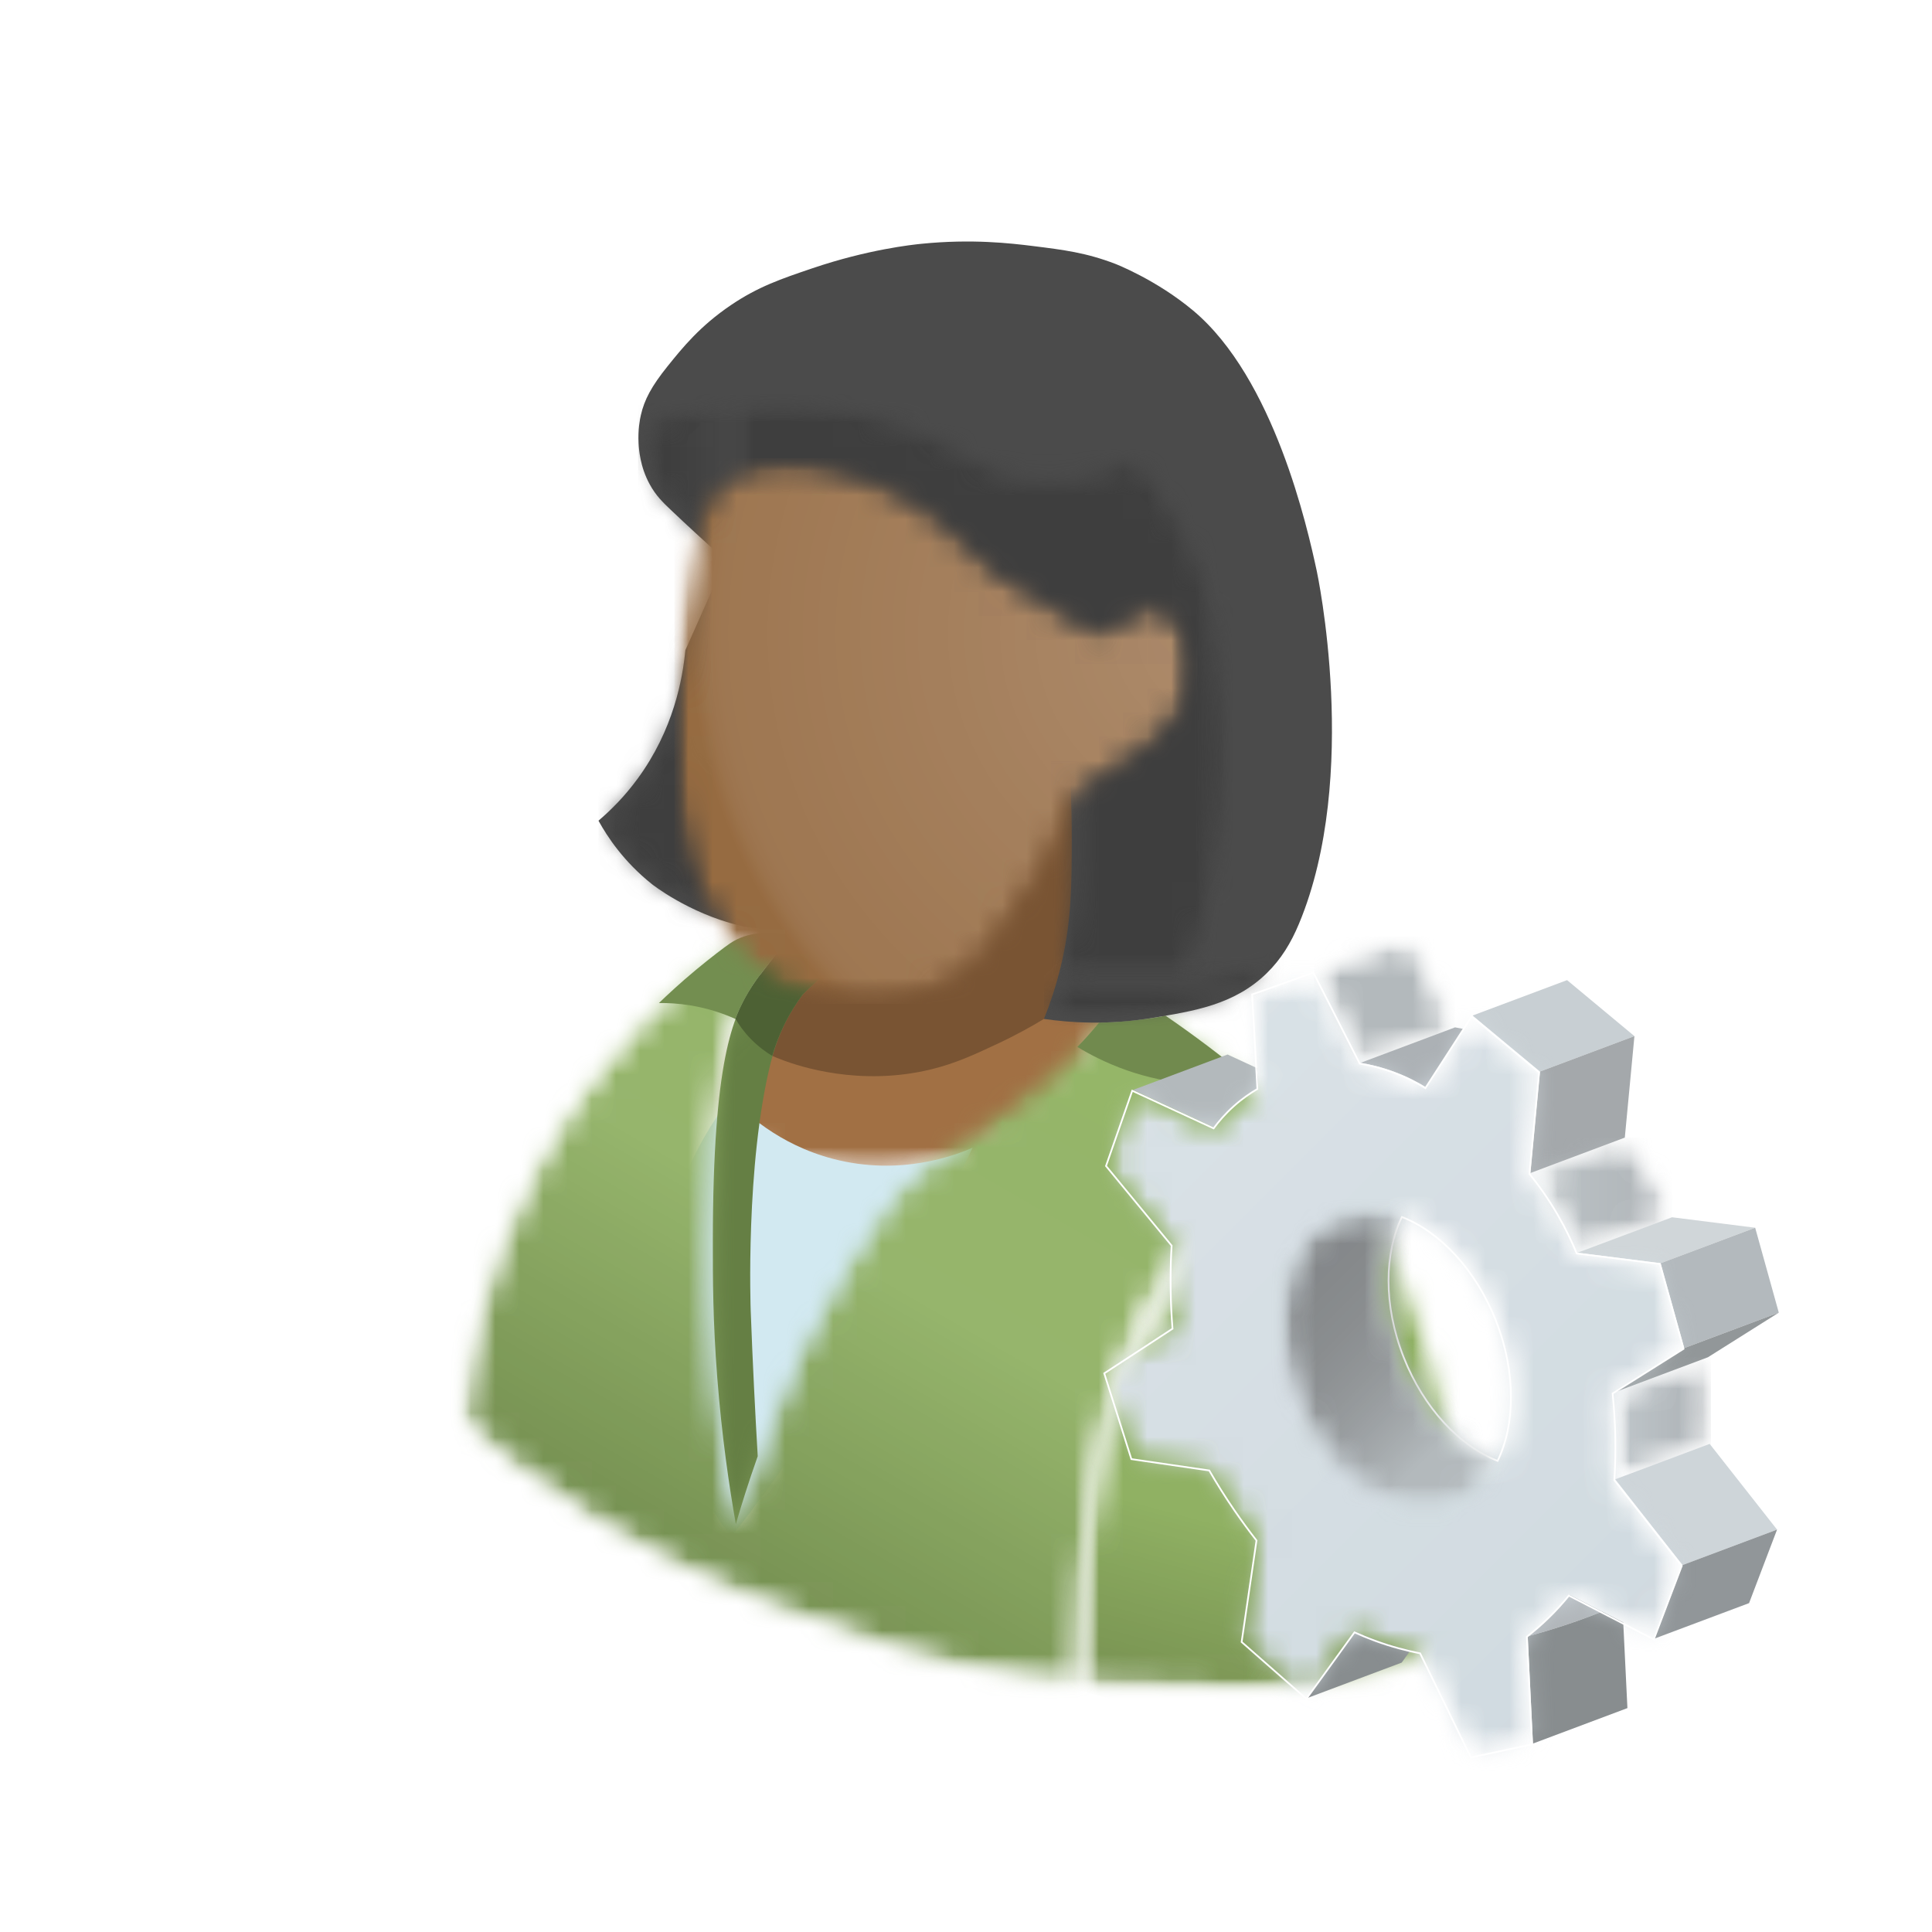 <svg width="80" height="80" viewBox="0 0 80 80" fill="none" xmlns="http://www.w3.org/2000/svg">
<rect x="0" y="0" width="80" height="80" fill="#333333" stroke="none"/>
<g clip-path="url(#clip0_342_1502)">
<path d="M88 -8H-8V88H88V-8Z" fill="white"/>
<mask id="mask0_342_1502" style="mask-type:luminance" maskUnits="userSpaceOnUse" x="29" y="32" width="18" height="17">
<path d="M29.62 32.48H46.38V48.76H29.62V32.48Z" fill="white"/>
</mask>
<g mask="url(#mask0_342_1502)">
<mask id="mask1_342_1502" style="mask-type:luminance" maskUnits="userSpaceOnUse" x="29" y="32" width="18" height="17">
<path d="M46.18 41.253C46.039 42.143 45.892 43.07 45.319 44.143C42.92 48.634 36.805 48.752 36.311 48.755C35.643 48.758 30.746 48.779 29.763 46.264C29.281 45.034 30.132 43.572 31.853 40.7C33.829 37.403 35.207 35.204 38.033 33.783C39.267 33.161 42.084 31.744 44.151 32.953C47.147 34.704 46.277 40.638 46.18 41.253Z" fill="white"/>
</mask>
<g mask="url(#mask1_342_1502)">
<mask id="mask2_342_1502" style="mask-type:luminance" maskUnits="userSpaceOnUse" x="29" y="32" width="18" height="17">
<path d="M46.18 41.253C46.039 42.143 45.892 43.07 45.319 44.143C42.92 48.634 36.805 48.752 36.311 48.755C35.643 48.758 30.746 48.779 29.763 46.264C29.281 45.034 30.132 43.572 31.853 40.7C33.829 37.403 35.207 35.204 38.033 33.783C39.267 33.161 42.084 31.744 44.151 32.953C47.147 34.704 46.277 40.638 46.18 41.253Z" fill="white"/>
</mask>
<g mask="url(#mask2_342_1502)">
<path d="M47.147 31.744V48.779H29.281V31.744H47.147Z" fill="#A17044"/>
</g>
</g>
</g>
<path d="M33.233 41.188C33.932 40.521 34.632 39.854 35.331 39.187C35.413 39.195 35.493 39.2 35.573 39.203C40.012 39.342 42.201 31.456 44.734 31.794C45.953 31.956 47.345 34.035 48.264 42.058L45.512 42.344C45.786 42.127 46.059 41.91 46.333 41.693C45.698 41.678 45.062 41.662 44.427 41.647C44.027 41.828 43.627 42.01 43.228 42.191C42.757 42.477 42.092 42.853 41.268 43.238C40.338 43.672 39.575 44.029 38.57 44.276C35.594 45.006 33.068 44.141 32.437 43.907C32.242 43.834 32.083 43.768 31.976 43.722L31.974 43.721C32.089 43.33 32.244 42.906 32.459 42.464C32.706 41.956 32.978 41.532 33.233 41.188Z" fill="#795433"/>
<path d="M40.276 47.525C39.57 47.832 37.289 48.717 34.497 47.986C32.218 47.39 30.811 46.035 30.254 45.434C29.509 46.412 26.809 50.196 27.18 55.549C27.466 59.686 29.433 62.535 30.285 63.635C32.315 61.032 34.436 58.015 36.495 54.565C37.957 52.116 39.206 49.753 40.276 47.525Z" fill="#D2E9F1"/>
<path d="M29.701 57.055C29.518 54.703 29.515 52.971 29.517 51.337C29.523 43.928 30.345 42.077 31.115 40.884C31.234 40.7 31.354 40.53 31.471 40.371C32.296 40.371 33.12 40.371 33.944 40.371C33.582 40.732 33.106 41.279 32.683 42.032C32.484 42.386 32.154 43.042 31.915 43.999C30.858 48.231 31.085 54.267 31.085 54.267C31.167 56.452 31.268 58.47 31.376 60.299C30.981 61.414 30.684 62.373 30.47 63.112C30.191 61.535 29.89 59.478 29.701 57.055Z" fill="#657F44"/>
<mask id="mask3_342_1502" style="mask-type:luminance" maskUnits="userSpaceOnUse" x="19" y="38" width="38" height="32">
<path d="M19.1 38.82H56.18V69.82H19.1V38.82Z" fill="white"/>
</mask>
<g mask="url(#mask3_342_1502)">
<mask id="mask4_342_1502" style="mask-type:luminance" maskUnits="userSpaceOnUse" x="19" y="38" width="38" height="32">
<path d="M44.708 69.803C44.034 69.746 43.375 69.671 42.675 69.568C38.562 68.963 35.577 67.875 33.221 67.001C30.396 65.953 25.934 64.26 21.139 60.591C20.275 59.93 19.583 59.345 19.11 58.931C19.291 56.575 19.905 52.593 22.2 48.278C24.893 43.215 28.548 40.24 30.562 38.825C31.156 38.999 31.751 39.173 32.345 39.347C32.029 39.67 31.567 40.185 31.115 40.884C30.345 42.077 29.523 43.928 29.517 51.337C29.515 52.971 29.517 54.703 29.701 57.055C29.89 59.478 30.191 61.535 30.47 63.112C30.767 62.086 31.223 60.634 31.884 58.931C32.629 57.01 33.423 54.992 34.897 52.628C36.233 50.484 36.91 49.399 38.278 48.263C39.116 47.567 39.563 47.392 42.275 45.342C43.184 44.656 43.615 44.311 44.12 43.836C45.226 42.793 45.981 41.781 46.456 41.069C46.825 41.243 47.194 41.417 47.563 41.592C50.202 43.33 52.147 44.979 53.466 46.203C54.771 47.415 55.342 48.099 55.633 48.463C55.823 48.7 56.001 48.936 56.167 49.168C55.892 49.136 55.597 49.117 55.284 49.117C55.267 49.117 55.248 49.117 55.23 49.118C55.146 49.118 55.059 49.12 54.972 49.124C54.964 49.124 54.955 49.124 54.946 49.125C54.609 49.14 53.386 49.221 51.959 49.861C51.927 49.876 51.89 49.893 51.847 49.913L51.687 49.986L51.452 50.102L51.394 50.131L51.336 50.162L51.221 50.225L51.106 50.287L50.993 50.354L50.881 50.42C50.843 50.442 50.805 50.465 50.769 50.489L50.548 50.63C50.476 50.679 50.405 50.73 50.333 50.78C50.297 50.805 50.261 50.829 50.226 50.856L50.122 50.935L50.018 51.015C49.983 51.041 49.948 51.067 49.915 51.096L49.713 51.264C49.679 51.291 49.647 51.321 49.615 51.35L49.518 51.439L49.421 51.527C49.388 51.556 49.358 51.588 49.327 51.619C49.265 51.681 49.202 51.74 49.141 51.804L48.961 51.995L48.788 52.192L48.745 52.241L48.703 52.292L48.621 52.394C48.182 52.94 47.814 53.541 47.505 54.166C47.35 54.48 47.207 54.798 47.07 55.119C46.934 55.44 46.803 55.762 46.678 56.087C46.554 56.413 46.435 56.74 46.324 57.071C46.267 57.235 46.214 57.401 46.161 57.567L46.085 57.817C46.059 57.9 46.033 57.984 46.01 58.067C45.816 58.737 45.649 59.413 45.511 60.096C45.478 60.267 45.447 60.438 45.416 60.609L45.331 61.124L45.257 61.641L45.196 62.159C44.934 63.931 44.702 66.238 44.701 68.979C44.701 69.249 44.703 69.524 44.708 69.803ZM45.274 61.647L45.275 61.643L45.275 61.641C45.275 61.643 45.275 61.645 45.274 61.647Z" fill="white"/>
</mask>
<g mask="url(#mask4_342_1502)">
<mask id="mask5_342_1502" style="mask-type:luminance" maskUnits="userSpaceOnUse" x="19" y="38" width="38" height="32">
<path d="M44.708 69.803C44.034 69.746 43.375 69.671 42.675 69.568C38.562 68.963 35.577 67.875 33.221 67.001C30.396 65.953 25.934 64.26 21.139 60.591C20.275 59.93 19.583 59.345 19.11 58.931C19.291 56.575 19.905 52.593 22.2 48.278C24.893 43.215 28.548 40.24 30.562 38.825C31.156 38.999 31.751 39.173 32.345 39.347C32.029 39.67 31.567 40.185 31.115 40.884C30.345 42.077 29.523 43.928 29.517 51.337C29.515 52.971 29.517 54.703 29.701 57.055C29.89 59.478 30.191 61.535 30.47 63.112C30.767 62.086 31.223 60.634 31.884 58.931C32.629 57.01 33.423 54.992 34.897 52.628C36.233 50.484 36.91 49.399 38.278 48.263C39.116 47.567 39.563 47.392 42.275 45.342C43.184 44.656 43.615 44.311 44.12 43.836C45.226 42.793 45.981 41.781 46.456 41.069C46.825 41.243 47.194 41.417 47.563 41.592C50.202 43.33 52.147 44.979 53.466 46.203C54.771 47.415 55.342 48.099 55.633 48.463C55.823 48.7 56.001 48.936 56.167 49.168C55.892 49.136 55.597 49.117 55.284 49.117C55.267 49.117 55.248 49.117 55.23 49.118C55.146 49.118 55.059 49.12 54.972 49.124C54.964 49.124 54.955 49.124 54.946 49.125C54.609 49.14 53.386 49.221 51.959 49.861C51.927 49.876 51.89 49.893 51.847 49.913L51.687 49.986L51.452 50.102L51.394 50.131L51.336 50.162L51.221 50.225L51.106 50.287L50.993 50.354L50.881 50.42C50.843 50.442 50.805 50.465 50.769 50.489L50.548 50.63C50.476 50.679 50.405 50.73 50.333 50.78C50.297 50.805 50.261 50.829 50.226 50.856L50.122 50.935L50.018 51.015C49.983 51.041 49.948 51.067 49.915 51.096L49.713 51.264C49.679 51.291 49.647 51.321 49.615 51.35L49.518 51.439L49.421 51.527C49.388 51.556 49.358 51.588 49.327 51.619C49.265 51.681 49.202 51.74 49.141 51.804L48.961 51.995L48.788 52.192L48.745 52.241L48.703 52.292L48.621 52.394C48.182 52.94 47.814 53.541 47.505 54.166C47.35 54.48 47.207 54.798 47.07 55.119C46.934 55.44 46.803 55.762 46.678 56.087C46.554 56.413 46.435 56.74 46.324 57.071C46.267 57.235 46.214 57.401 46.161 57.567L46.085 57.817C46.059 57.9 46.033 57.984 46.01 58.067C45.816 58.737 45.649 59.413 45.511 60.096C45.478 60.267 45.447 60.438 45.416 60.609L45.331 61.124L45.257 61.641L45.196 62.159C44.934 63.931 44.702 66.238 44.701 68.979C44.701 69.249 44.703 69.524 44.708 69.803ZM45.274 61.647L45.275 61.643L45.275 61.641C45.275 61.643 45.275 61.645 45.274 61.647Z" fill="white"/>
</mask>
<g mask="url(#mask5_342_1502)">
<path d="M28.374 22.778L69.581 46.569L46.903 85.849L5.696 62.059L28.374 22.778Z" fill="url(#paint0_linear_342_1502)"/>
</g>
</g>
</g>
<mask id="mask6_342_1502" style="mask-type:luminance" maskUnits="userSpaceOnUse" x="44" y="49" width="17" height="21">
<path d="M44.7 49.1H60.9V70H44.7V49.1Z" fill="white"/>
</mask>
<g mask="url(#mask6_342_1502)">
<mask id="mask7_342_1502" style="mask-type:luminance" maskUnits="userSpaceOnUse" x="44" y="49" width="17" height="21">
<path d="M51.276 70C51.161 70 51.07 69.999 51.006 69.998C48.207 69.966 46.411 69.946 44.708 69.803C44.703 69.524 44.701 69.249 44.701 68.979C44.702 66.238 44.934 63.931 45.196 62.159L45.274 61.647C45.275 61.645 45.275 61.643 45.275 61.641L45.362 61.129L45.461 60.618C45.497 60.448 45.532 60.278 45.569 60.108C45.655 59.721 45.749 59.337 45.852 58.955C46.011 58.536 46.173 58.119 46.347 57.708C46.565 57.186 46.796 56.67 47.04 56.162C47.101 56.034 47.164 55.909 47.226 55.782L47.414 55.401C47.54 55.147 47.665 54.894 47.794 54.643C48.05 54.141 48.318 53.648 48.624 53.184C48.775 52.95 48.939 52.726 49.112 52.508C49.155 52.454 49.197 52.399 49.242 52.346L49.378 52.188C49.423 52.135 49.471 52.085 49.517 52.033L49.587 51.956L49.659 51.881C50.044 51.48 50.467 51.115 50.92 50.787C51.373 50.461 51.853 50.168 52.355 49.914C52.856 49.657 53.379 49.442 53.914 49.249C53.857 49.26 53.8 49.273 53.743 49.286L53.659 49.304L53.405 49.366C53.321 49.388 53.238 49.413 53.154 49.436C53.07 49.459 52.987 49.486 52.904 49.511C52.572 49.617 52.245 49.739 51.925 49.877L51.847 49.913C51.89 49.893 51.927 49.876 51.959 49.862C53.386 49.221 54.609 49.14 54.946 49.125C54.955 49.124 54.964 49.124 54.972 49.124C55.059 49.12 55.146 49.118 55.23 49.118C55.249 49.117 55.267 49.117 55.284 49.117C55.598 49.117 55.893 49.136 56.167 49.168C57.317 50.77 57.931 52.223 58.4 53.351C59.369 55.685 59.737 57.559 60.075 59.3C60.452 61.241 60.835 63.908 60.89 67.139C60.477 67.569 59.824 68.16 58.907 68.661C58.286 69.001 57.346 69.408 55.126 69.722C53.36 69.971 51.929 70 51.276 70ZM47.423 54.617C47.485 54.484 47.548 54.352 47.613 54.221C47.736 53.97 47.869 53.724 48.011 53.484C47.965 53.564 47.92 53.644 47.876 53.725C47.739 53.977 47.608 54.232 47.484 54.489C47.464 54.532 47.444 54.574 47.423 54.617Z" fill="white"/>
</mask>
<g mask="url(#mask7_342_1502)">
<mask id="mask8_342_1502" style="mask-type:luminance" maskUnits="userSpaceOnUse" x="44" y="49" width="17" height="21">
<path d="M51.276 70C51.161 70 51.07 69.999 51.006 69.998C48.207 69.966 46.411 69.946 44.708 69.803C44.703 69.524 44.701 69.249 44.701 68.979C44.702 66.238 44.934 63.931 45.196 62.159L45.274 61.647C45.275 61.645 45.275 61.643 45.275 61.641L45.362 61.129L45.461 60.618C45.497 60.448 45.532 60.278 45.569 60.108C45.655 59.721 45.749 59.337 45.852 58.955C46.011 58.536 46.173 58.119 46.347 57.708C46.565 57.186 46.796 56.67 47.04 56.162C47.101 56.034 47.164 55.909 47.226 55.782L47.414 55.401C47.54 55.147 47.665 54.894 47.794 54.643C48.05 54.141 48.318 53.648 48.624 53.184C48.775 52.95 48.939 52.726 49.112 52.508C49.155 52.454 49.197 52.399 49.242 52.346L49.378 52.188C49.423 52.135 49.471 52.085 49.517 52.033L49.587 51.956L49.659 51.881C50.044 51.48 50.467 51.115 50.92 50.787C51.373 50.461 51.853 50.168 52.355 49.914C52.856 49.657 53.379 49.442 53.914 49.249C53.857 49.26 53.8 49.273 53.743 49.286L53.659 49.304L53.405 49.366C53.321 49.388 53.238 49.413 53.154 49.436C53.07 49.459 52.987 49.486 52.904 49.511C52.572 49.617 52.245 49.739 51.925 49.877L51.847 49.913C51.89 49.893 51.927 49.876 51.959 49.862C53.386 49.221 54.609 49.14 54.946 49.125C54.955 49.124 54.964 49.124 54.972 49.124C55.059 49.12 55.146 49.118 55.23 49.118C55.249 49.117 55.267 49.117 55.284 49.117C55.598 49.117 55.893 49.136 56.167 49.168C57.317 50.77 57.931 52.223 58.4 53.351C59.369 55.685 59.737 57.559 60.075 59.3C60.452 61.241 60.835 63.908 60.89 67.139C60.477 67.569 59.824 68.16 58.907 68.661C58.286 69.001 57.346 69.408 55.126 69.722C53.36 69.971 51.929 70 51.276 70ZM47.423 54.617C47.485 54.484 47.548 54.352 47.613 54.221C47.736 53.97 47.869 53.724 48.011 53.484C47.965 53.564 47.92 53.644 47.876 53.725C47.739 53.977 47.608 54.232 47.484 54.489C47.464 54.532 47.444 54.574 47.423 54.617Z" fill="white"/>
</mask>
<g mask="url(#mask8_342_1502)">
<path d="M45.785 45.07L66.111 50.516L59.806 74.047L39.48 68.601L45.785 45.07Z" fill="url(#paint1_linear_342_1502)"/>
</g>
</g>
</g>
<path d="M27.286 41.533C27.637 41.194 28.157 40.709 28.818 40.159C29.44 39.642 30.03 39.198 30.229 39.063C30.964 38.564 31.852 38.566 32.756 38.707C32.328 39.262 31.9 39.817 31.471 40.371C31.266 40.64 31.057 40.951 30.862 41.307C30.696 41.608 30.561 41.905 30.449 42.192C29.98 41.981 29.354 41.757 28.594 41.632C28.106 41.551 27.664 41.529 27.286 41.533Z" fill="#738E50"/>
<path d="M31.471 40.371C31.9 39.817 32.328 39.262 32.756 38.707C33.642 38.845 34.543 39.118 35.331 39.187C34.632 39.854 33.933 40.521 33.234 41.188C32.979 41.532 32.706 41.956 32.459 42.464C32.245 42.906 32.089 43.33 31.974 43.721C31.723 43.57 31.404 43.343 31.084 43.015C30.799 42.721 30.598 42.432 30.458 42.196C30.455 42.195 30.452 42.194 30.449 42.192C30.561 41.905 30.696 41.608 30.862 41.307C31.057 40.951 31.266 40.64 31.471 40.371Z" fill="#4D6134"/>
<path d="M48.264 42.058C48.838 42.452 49.428 42.876 50.03 43.33C50.658 43.805 51.25 44.277 51.807 44.741C51.184 44.852 50.447 44.924 49.623 44.89C47.34 44.798 45.593 43.945 44.611 43.352C44.751 43.208 44.894 43.056 45.037 42.897C45.206 42.709 45.364 42.524 45.513 42.344C45.919 42.338 46.357 42.315 46.823 42.269C47.343 42.218 47.825 42.144 48.264 42.058Z" fill="#718A4E"/>
<mask id="mask9_342_1502" style="mask-type:luminance" maskUnits="userSpaceOnUse" x="45" y="49" width="7" height="14">
<path d="M45.18 49.9H51.86V62.16H45.18V49.9Z" fill="white"/>
</mask>
<g mask="url(#mask9_342_1502)">
<mask id="mask10_342_1502" style="mask-type:luminance" maskUnits="userSpaceOnUse" x="45" y="49" width="7" height="14">
<path d="M45.196 62.159L45.257 61.641L45.331 61.124L45.416 60.609C45.448 60.438 45.478 60.267 45.512 60.096C45.649 59.413 45.817 58.737 46.01 58.068C46.034 57.984 46.059 57.9 46.085 57.817L46.161 57.567C46.215 57.401 46.267 57.235 46.324 57.071C46.435 56.74 46.555 56.413 46.679 56.087C46.803 55.762 46.935 55.44 47.071 55.119C47.207 54.798 47.35 54.48 47.505 54.167C47.814 53.541 48.182 52.94 48.621 52.394L48.704 52.292L48.745 52.241L48.788 52.192L48.962 51.995L49.142 51.804C49.202 51.74 49.265 51.681 49.327 51.619C49.359 51.588 49.389 51.556 49.421 51.527L49.518 51.439L49.615 51.35C49.647 51.321 49.679 51.291 49.713 51.264L49.915 51.096C49.948 51.068 49.983 51.041 50.018 51.015L50.122 50.935L50.226 50.856C50.261 50.829 50.298 50.805 50.333 50.78C50.405 50.73 50.476 50.679 50.549 50.63L50.769 50.489C50.805 50.465 50.843 50.443 50.881 50.42L50.993 50.354L51.106 50.287L51.221 50.225L51.336 50.163L51.394 50.131L51.453 50.102L51.687 49.986L51.848 49.913C51.41 50.117 50.432 50.626 49.438 51.583C48.557 52.432 47.78 53.521 46.917 55.641C46.762 56.023 46.621 56.398 46.491 56.765C46.178 57.589 45.918 58.433 45.725 59.29C45.743 59.244 45.76 59.197 45.778 59.15C45.554 60.053 45.396 60.888 45.276 61.641L45.275 61.644L45.274 61.647C45.246 61.822 45.22 61.993 45.196 62.159Z" fill="white"/>
</mask>
<g mask="url(#mask10_342_1502)">
<mask id="mask11_342_1502" style="mask-type:luminance" maskUnits="userSpaceOnUse" x="45" y="49" width="7" height="14">
<path d="M45.196 62.159L45.257 61.641L45.331 61.124L45.416 60.609C45.448 60.438 45.478 60.267 45.512 60.096C45.649 59.413 45.817 58.737 46.01 58.068C46.034 57.984 46.059 57.9 46.085 57.817L46.161 57.567C46.215 57.401 46.267 57.235 46.324 57.071C46.435 56.74 46.555 56.413 46.679 56.087C46.803 55.762 46.935 55.44 47.071 55.119C47.207 54.798 47.35 54.48 47.505 54.167C47.814 53.541 48.182 52.94 48.621 52.394L48.704 52.292L48.745 52.241L48.788 52.192L48.962 51.995L49.142 51.804C49.202 51.74 49.265 51.681 49.327 51.619C49.359 51.588 49.389 51.556 49.421 51.527L49.518 51.439L49.615 51.35C49.647 51.321 49.679 51.291 49.713 51.264L49.915 51.096C49.948 51.068 49.983 51.041 50.018 51.015L50.122 50.935L50.226 50.856C50.261 50.829 50.298 50.805 50.333 50.78C50.405 50.73 50.476 50.679 50.549 50.63L50.769 50.489C50.805 50.465 50.843 50.443 50.881 50.42L50.993 50.354L51.106 50.287L51.221 50.225L51.336 50.163L51.394 50.131L51.453 50.102L51.687 49.986L51.848 49.913C51.41 50.117 50.432 50.626 49.438 51.583C48.557 52.432 47.78 53.521 46.917 55.641C46.762 56.023 46.621 56.398 46.491 56.765C46.178 57.589 45.918 58.433 45.725 59.29C45.743 59.244 45.76 59.197 45.778 59.15C45.554 60.053 45.396 60.888 45.276 61.641L45.275 61.644L45.274 61.647C45.246 61.822 45.22 61.993 45.196 62.159Z" fill="white"/>
</mask>
<g mask="url(#mask11_342_1502)">
<path d="M46.859 47.032L57.15 52.974L50.185 65.039L39.893 59.097L46.859 47.032Z" fill="url(#paint2_linear_342_1502)"/>
</g>
</g>
</g>
<mask id="mask12_342_1502" style="mask-type:luminance" maskUnits="userSpaceOnUse" x="45" y="49" width="9" height="14">
<path d="M45.18 49.28H53.76V62.16H45.18V49.28Z" fill="white"/>
</mask>
<g mask="url(#mask12_342_1502)">
<mask id="mask13_342_1502" style="mask-type:luminance" maskUnits="userSpaceOnUse" x="45" y="49" width="9" height="14">
<path d="M45.196 62.159C45.22 61.993 45.246 61.822 45.274 61.647L45.196 62.159ZM45.276 61.641C45.396 60.888 45.554 60.053 45.778 59.15C45.802 59.085 45.827 59.02 45.852 58.955C45.749 59.337 45.655 59.721 45.57 60.108C45.532 60.278 45.497 60.448 45.461 60.618L45.363 61.129L45.276 61.641ZM46.491 56.765C46.621 56.398 46.762 56.023 46.917 55.641C47.78 53.521 48.557 52.432 49.438 51.583C50.432 50.626 51.41 50.117 51.848 49.913L51.925 49.877C52.245 49.739 52.572 49.617 52.904 49.511C52.987 49.486 53.07 49.459 53.154 49.436C53.238 49.413 53.321 49.388 53.406 49.366L53.659 49.304L53.743 49.286C53.246 49.4 52.757 49.558 52.28 49.751C51.75 49.967 51.24 50.237 50.757 50.551C50.696 50.589 50.637 50.63 50.578 50.672C50.519 50.713 50.459 50.752 50.401 50.796L50.228 50.925C50.17 50.969 50.115 51.015 50.058 51.059C49.833 51.24 49.618 51.434 49.412 51.638C49.002 52.046 48.636 52.5 48.319 52.983C48.213 53.148 48.11 53.315 48.011 53.484C47.869 53.724 47.737 53.97 47.614 54.221C47.548 54.352 47.485 54.484 47.424 54.617C47.321 54.832 47.221 55.047 47.124 55.263L46.95 55.652C46.893 55.782 46.835 55.913 46.78 56.044C46.679 56.283 46.583 56.523 46.491 56.765Z" fill="white"/>
</mask>
<g mask="url(#mask13_342_1502)">
<mask id="mask14_342_1502" style="mask-type:luminance" maskUnits="userSpaceOnUse" x="45" y="49" width="9" height="14">
<path d="M45.196 62.159C45.22 61.993 45.246 61.822 45.274 61.647L45.196 62.159ZM45.276 61.641C45.396 60.888 45.554 60.053 45.778 59.15C45.802 59.085 45.827 59.02 45.852 58.955C45.749 59.337 45.655 59.721 45.57 60.108C45.532 60.278 45.497 60.448 45.461 60.618L45.363 61.129L45.276 61.641ZM46.491 56.765C46.621 56.398 46.762 56.023 46.917 55.641C47.78 53.521 48.557 52.432 49.438 51.583C50.432 50.626 51.41 50.117 51.848 49.913L51.925 49.877C52.245 49.739 52.572 49.617 52.904 49.511C52.987 49.486 53.07 49.459 53.154 49.436C53.238 49.413 53.321 49.388 53.406 49.366L53.659 49.304L53.743 49.286C53.246 49.4 52.757 49.558 52.28 49.751C51.75 49.967 51.24 50.237 50.757 50.551C50.696 50.589 50.637 50.63 50.578 50.672C50.519 50.713 50.459 50.752 50.401 50.796L50.228 50.925C50.17 50.969 50.115 51.015 50.058 51.059C49.833 51.24 49.618 51.434 49.412 51.638C49.002 52.046 48.636 52.5 48.319 52.983C48.213 53.148 48.11 53.315 48.011 53.484C47.869 53.724 47.737 53.97 47.614 54.221C47.548 54.352 47.485 54.484 47.424 54.617C47.321 54.832 47.221 55.047 47.124 55.263L46.95 55.652C46.893 55.782 46.835 55.913 46.78 56.044C46.679 56.283 46.583 56.523 46.491 56.765Z" fill="white"/>
</mask>
<g mask="url(#mask14_342_1502)">
<path d="M45.768 47.149L56.962 50.148L53.171 64.296L41.977 61.297L45.768 47.149Z" fill="url(#paint3_linear_342_1502)"/>
</g>
</g>
</g>
<mask id="mask15_342_1502" style="mask-type:luminance" maskUnits="userSpaceOnUse" x="45" y="49" width="9" height="10">
<path d="M45.84 49.24H53.92V58.96H45.84V49.24Z" fill="white"/>
</mask>
<g mask="url(#mask15_342_1502)">
<mask id="mask16_342_1502" style="mask-type:luminance" maskUnits="userSpaceOnUse" x="45" y="49" width="9" height="10">
<path d="M45.852 58.955C45.929 58.666 46.012 58.379 46.1 58.094C46.124 58.011 46.151 57.928 46.177 57.846L46.257 57.598C46.313 57.434 46.366 57.268 46.424 57.105C46.538 56.777 46.659 56.452 46.786 56.129C46.912 55.806 47.043 55.484 47.18 55.165C47.258 54.981 47.339 54.798 47.423 54.617C47.444 54.574 47.464 54.532 47.484 54.489C47.608 54.231 47.739 53.977 47.876 53.725C47.92 53.644 47.965 53.564 48.011 53.484C48.222 53.13 48.454 52.788 48.711 52.466L48.792 52.365L48.832 52.314L48.874 52.265L49.044 52.069L49.22 51.879C49.279 51.816 49.341 51.756 49.402 51.695C49.433 51.664 49.462 51.633 49.494 51.603L49.589 51.515L49.684 51.427C49.716 51.398 49.747 51.368 49.78 51.34L49.977 51.172C50.009 51.143 50.043 51.116 50.077 51.09L50.179 51.009L50.281 50.929C50.315 50.903 50.351 50.878 50.386 50.852C50.456 50.802 50.525 50.75 50.596 50.701L50.812 50.557C50.848 50.532 50.885 50.51 50.922 50.487L51.033 50.42C51.329 50.241 51.634 50.076 51.95 49.932C52.264 49.786 52.586 49.656 52.914 49.542C52.996 49.515 53.078 49.485 53.161 49.46L53.41 49.384L53.661 49.313L53.914 49.248C53.379 49.442 52.856 49.657 52.355 49.914C51.853 50.168 51.373 50.461 50.92 50.787C50.467 51.115 50.044 51.48 49.659 51.881L49.587 51.956L49.517 52.033C49.471 52.085 49.423 52.135 49.378 52.188L49.242 52.346C49.197 52.399 49.155 52.454 49.112 52.508C48.939 52.726 48.775 52.95 48.624 53.184C48.318 53.648 48.05 54.141 47.794 54.643C47.665 54.894 47.54 55.147 47.414 55.401L47.226 55.782C47.164 55.908 47.101 56.034 47.04 56.162C46.796 56.67 46.565 57.186 46.347 57.708C46.173 58.119 46.011 58.536 45.852 58.955ZM53.743 49.286C53.8 49.273 53.857 49.26 53.914 49.248L53.743 49.286Z" fill="white"/>
</mask>
<g mask="url(#mask16_342_1502)">
<mask id="mask17_342_1502" style="mask-type:luminance" maskUnits="userSpaceOnUse" x="45" y="49" width="9" height="10">
<path d="M45.852 58.955C45.929 58.666 46.012 58.379 46.1 58.094C46.124 58.011 46.151 57.928 46.177 57.846L46.257 57.598C46.313 57.434 46.366 57.268 46.424 57.105C46.538 56.777 46.659 56.452 46.786 56.129C46.912 55.806 47.043 55.484 47.18 55.165C47.258 54.981 47.339 54.798 47.423 54.617C47.444 54.574 47.464 54.532 47.484 54.489C47.608 54.231 47.739 53.977 47.876 53.725C47.92 53.644 47.965 53.564 48.011 53.484C48.222 53.13 48.454 52.788 48.711 52.466L48.792 52.365L48.832 52.314L48.874 52.265L49.044 52.069L49.22 51.879C49.279 51.816 49.341 51.756 49.402 51.695C49.433 51.664 49.462 51.633 49.494 51.603L49.589 51.515L49.684 51.427C49.716 51.398 49.747 51.368 49.78 51.34L49.977 51.172C50.009 51.143 50.043 51.116 50.077 51.09L50.179 51.009L50.281 50.929C50.315 50.903 50.351 50.878 50.386 50.852C50.456 50.802 50.525 50.75 50.596 50.701L50.812 50.557C50.848 50.532 50.885 50.51 50.922 50.487L51.033 50.42C51.329 50.241 51.634 50.076 51.95 49.932C52.264 49.786 52.586 49.656 52.914 49.542C52.996 49.515 53.078 49.485 53.161 49.46L53.41 49.384L53.661 49.313L53.914 49.248C53.379 49.442 52.856 49.657 52.355 49.914C51.853 50.168 51.373 50.461 50.92 50.787C50.467 51.115 50.044 51.48 49.659 51.881L49.587 51.956L49.517 52.033C49.471 52.085 49.423 52.135 49.378 52.188L49.242 52.346C49.197 52.399 49.155 52.454 49.112 52.508C48.939 52.726 48.775 52.95 48.624 53.184C48.318 53.648 48.05 54.141 47.794 54.643C47.665 54.894 47.54 55.147 47.414 55.401L47.226 55.782C47.164 55.908 47.101 56.034 47.04 56.162C46.796 56.67 46.565 57.186 46.347 57.708C46.173 58.119 46.011 58.536 45.852 58.955ZM53.743 49.286C53.8 49.273 53.857 49.26 53.914 49.248L53.743 49.286Z" fill="white"/>
</mask>
<g mask="url(#mask17_342_1502)">
<path d="M46.392 47.233L56.34 49.899L53.374 60.97L43.425 58.304L46.392 47.233Z" fill="#87A45E"/>
</g>
</g>
</g>
<mask id="mask18_342_1502" style="mask-type:luminance" maskUnits="userSpaceOnUse" x="45" y="56" width="2" height="4">
<path d="M45.72 56.76H46.5V59.3H45.72V56.76Z" fill="white"/>
</mask>
<g mask="url(#mask18_342_1502)">
<mask id="mask19_342_1502" style="mask-type:luminance" maskUnits="userSpaceOnUse" x="45" y="56" width="2" height="4">
<path d="M45.726 59.29C45.918 58.433 46.178 57.589 46.491 56.765C46.196 57.601 45.964 58.399 45.778 59.15C45.761 59.197 45.743 59.244 45.726 59.29Z" fill="white"/>
</mask>
<g mask="url(#mask19_342_1502)">
<mask id="mask20_342_1502" style="mask-type:luminance" maskUnits="userSpaceOnUse" x="45" y="56" width="2" height="4">
<path d="M45.726 59.29C45.918 58.433 46.178 57.589 46.491 56.765C46.196 57.601 45.964 58.399 45.778 59.15C45.761 59.197 45.743 59.244 45.726 59.29Z" fill="white"/>
</mask>
<g mask="url(#mask20_342_1502)">
<path d="M45.917 56.434L47.585 57.397L46.3 59.622L44.632 58.659L45.917 56.434Z" fill="url(#paint4_linear_342_1502)"/>
</g>
</g>
</g>
<mask id="mask21_342_1502" style="mask-type:luminance" maskUnits="userSpaceOnUse" x="45" y="49" width="9" height="11">
<path d="M45.76 49.24H53.92V59.16H45.76V49.24Z" fill="white"/>
</mask>
<g mask="url(#mask21_342_1502)">
<mask id="mask22_342_1502" style="mask-type:luminance" maskUnits="userSpaceOnUse" x="45" y="49" width="9" height="11">
<path d="M45.777 59.15C45.964 58.399 46.196 57.601 46.49 56.765C46.583 56.523 46.679 56.283 46.779 56.044C46.834 55.913 46.893 55.782 46.95 55.652L47.124 55.263C47.221 55.047 47.321 54.832 47.423 54.617C47.339 54.798 47.258 54.981 47.179 55.165C47.043 55.484 46.912 55.806 46.785 56.129C46.659 56.452 46.537 56.777 46.424 57.105C46.365 57.268 46.313 57.434 46.257 57.598L46.177 57.846C46.151 57.928 46.124 58.011 46.099 58.094C46.012 58.379 45.929 58.666 45.851 58.955C45.827 59.02 45.802 59.085 45.777 59.15ZM48.011 53.484C48.109 53.315 48.212 53.148 48.319 52.983C48.636 52.5 49.002 52.046 49.412 51.638C49.617 51.434 49.832 51.24 50.057 51.059C50.114 51.015 50.17 50.969 50.227 50.925L50.401 50.796C50.458 50.752 50.519 50.713 50.578 50.672C50.637 50.63 50.696 50.589 50.757 50.551C51.24 50.237 51.749 49.967 52.28 49.751C52.756 49.558 53.245 49.4 53.743 49.286L53.914 49.248L53.661 49.313L53.41 49.384L53.161 49.46C53.078 49.485 52.996 49.515 52.914 49.542C52.586 49.656 52.264 49.786 51.949 49.932C51.634 50.076 51.329 50.241 51.032 50.42L50.922 50.487C50.885 50.51 50.848 50.532 50.812 50.557L50.596 50.701C50.525 50.75 50.456 50.802 50.385 50.852C50.35 50.878 50.315 50.903 50.281 50.929L50.179 51.009L50.077 51.09C50.043 51.116 50.009 51.143 49.977 51.172L49.78 51.34C49.747 51.368 49.715 51.398 49.684 51.427L49.589 51.515L49.494 51.603C49.462 51.633 49.432 51.664 49.402 51.695C49.341 51.756 49.279 51.816 49.22 51.879L49.044 52.069L48.874 52.265L48.832 52.314L48.791 52.365L48.71 52.466C48.454 52.788 48.221 53.13 48.011 53.484Z" fill="white"/>
</mask>
<g mask="url(#mask22_342_1502)">
<mask id="mask23_342_1502" style="mask-type:luminance" maskUnits="userSpaceOnUse" x="45" y="49" width="9" height="11">
<path d="M45.777 59.15C45.964 58.399 46.196 57.601 46.49 56.765C46.583 56.523 46.679 56.283 46.779 56.044C46.834 55.913 46.893 55.782 46.95 55.652L47.124 55.263C47.221 55.047 47.321 54.832 47.423 54.617C47.339 54.798 47.258 54.981 47.179 55.165C47.043 55.484 46.912 55.806 46.785 56.129C46.659 56.452 46.537 56.777 46.424 57.105C46.365 57.268 46.313 57.434 46.257 57.598L46.177 57.846C46.151 57.928 46.124 58.011 46.099 58.094C46.012 58.379 45.929 58.666 45.851 58.955C45.827 59.02 45.802 59.085 45.777 59.15ZM48.011 53.484C48.109 53.315 48.212 53.148 48.319 52.983C48.636 52.5 49.002 52.046 49.412 51.638C49.617 51.434 49.832 51.24 50.057 51.059C50.114 51.015 50.17 50.969 50.227 50.925L50.401 50.796C50.458 50.752 50.519 50.713 50.578 50.672C50.637 50.63 50.696 50.589 50.757 50.551C51.24 50.237 51.749 49.967 52.28 49.751C52.756 49.558 53.245 49.4 53.743 49.286L53.914 49.248L53.661 49.313L53.41 49.384L53.161 49.46C53.078 49.485 52.996 49.515 52.914 49.542C52.586 49.656 52.264 49.786 51.949 49.932C51.634 50.076 51.329 50.241 51.032 50.42L50.922 50.487C50.885 50.51 50.848 50.532 50.812 50.557L50.596 50.701C50.525 50.75 50.456 50.802 50.385 50.852C50.35 50.878 50.315 50.903 50.281 50.929L50.179 51.009L50.077 51.09C50.043 51.116 50.009 51.143 49.977 51.172L49.78 51.34C49.747 51.368 49.715 51.398 49.684 51.427L49.589 51.515L49.494 51.603C49.462 51.633 49.432 51.664 49.402 51.695C49.341 51.756 49.279 51.816 49.22 51.879L49.044 52.069L48.874 52.265L48.832 52.314L48.791 52.365L48.71 52.466C48.454 52.788 48.221 53.13 48.011 53.484Z" fill="white"/>
</mask>
<g mask="url(#mask23_342_1502)">
<path d="M46.322 47.215L56.389 49.912L53.368 61.184L43.302 58.487L46.322 47.215Z" fill="#98B076"/>
</g>
</g>
</g>
<path d="M43.228 42.191C44.259 42.341 45.852 42.463 47.748 42.145C49.402 41.867 51.1 41.619 52.451 40.3C53.05 39.716 53.455 39.047 53.789 38.248C56.345 32.117 54.526 23.653 54.526 23.653C54.138 21.844 52.754 15.665 49.408 12.862C47.874 11.577 46.18 10.925 46.18 10.925C44.972 10.461 44.032 10.344 42.767 10.187C41.847 10.073 40.251 9.885 38.156 10.095C37.767 10.134 35.932 10.33 33.636 11.11C32.333 11.552 31.398 11.869 30.27 12.631C28.983 13.501 28.26 14.399 27.641 15.168C26.981 15.989 26.68 16.55 26.535 17.197C26.498 17.361 26.412 17.792 26.442 18.35C26.457 18.618 26.503 19.323 26.904 20.056C27.159 20.524 27.452 20.806 27.78 21.117C28.407 21.711 29.163 22.412 30.039 23.192C29.486 24.437 28.933 25.682 28.379 26.927C28.267 28.107 27.888 30.224 26.396 32.253C25.865 32.977 25.298 33.544 24.782 33.983C25.145 34.642 25.824 35.678 26.996 36.611C26.996 36.611 28.485 37.797 30.593 38.317C33.561 39.05 39.095 36.904 44.289 31.907C44.368 33.109 44.384 34.117 44.381 34.859C44.374 36.722 44.361 38.119 43.966 39.839C43.735 40.845 43.446 41.651 43.228 42.191Z" fill="#4B4B4B"/>
<mask id="mask24_342_1502" style="mask-type:luminance" maskUnits="userSpaceOnUse" x="43" y="39" width="11" height="4">
<path d="M43.22 39.42H53.18V42.36H43.22V39.42Z" fill="white"/>
</mask>
<g mask="url(#mask24_342_1502)">
<mask id="mask25_342_1502" style="mask-type:luminance" maskUnits="userSpaceOnUse" x="43" y="39" width="11" height="4">
<path d="M49.1 40.608C49.848 40.548 50.861 40.388 51.99 39.962C52.423 39.799 52.813 39.619 53.165 39.435C52.96 39.744 52.727 40.032 52.451 40.3C51.1 41.619 49.402 41.867 47.748 42.145C45.852 42.463 44.259 42.341 43.228 42.191C43.395 41.777 43.604 41.206 43.796 40.51C44.584 40.569 45.405 40.61 46.261 40.629C47.253 40.651 48.2 40.641 49.1 40.608Z" fill="white"/>
</mask>
<g mask="url(#mask25_342_1502)">
<mask id="mask26_342_1502" style="mask-type:luminance" maskUnits="userSpaceOnUse" x="43" y="39" width="11" height="4">
<path d="M49.1 40.608C49.848 40.548 50.861 40.388 51.99 39.962C52.423 39.799 52.813 39.619 53.165 39.435C52.96 39.744 52.727 40.032 52.451 40.3C51.1 41.619 49.402 41.867 47.748 42.145C45.852 42.463 44.259 42.341 43.228 42.191C43.395 41.777 43.604 41.206 43.796 40.51C44.584 40.569 45.405 40.61 46.261 40.629C47.253 40.651 48.2 40.641 49.1 40.608Z" fill="white"/>
</mask>
<g mask="url(#mask26_342_1502)">
<path d="M43.228 39.435V42.463H53.165V39.435H43.228Z" fill="url(#paint5_linear_342_1502)"/>
</g>
</g>
</g>
<mask id="mask27_342_1502" style="mask-type:luminance" maskUnits="userSpaceOnUse" x="26" y="16" width="25" height="25">
<path d="M26.42 16.52H50.86V40.66H26.42V16.52Z" fill="white"/>
</mask>
<g mask="url(#mask27_342_1502)">
<mask id="mask28_342_1502" style="mask-type:luminance" maskUnits="userSpaceOnUse" x="26" y="16" width="25" height="25">
<path d="M30.039 23.192C29.163 22.412 28.406 21.711 27.779 21.117C27.451 20.806 27.159 20.524 26.903 20.056C26.503 19.323 26.457 18.618 26.442 18.35C26.423 18.008 26.448 17.715 26.479 17.501C27.818 17.035 29.004 16.807 29.916 16.689C30.89 16.564 32.832 16.331 35.204 16.843C37.198 17.273 38.83 18.086 39.108 18.227C40.641 19.001 41.064 19.526 42.367 19.733C43.592 19.927 44.67 19.694 45.042 19.61C45.889 19.419 46.556 19.117 47.009 18.872C47.704 19.672 48.646 20.921 49.407 22.623C50.441 24.934 50.592 26.854 50.76 28.987C51.066 32.866 50.481 35.813 50.207 37.011C49.863 38.511 49.44 39.736 49.1 40.608C48.243 40.64 47.34 40.65 46.395 40.632C45.487 40.614 44.62 40.571 43.796 40.51C43.854 40.298 43.912 40.074 43.966 39.839C44.36 38.119 44.373 36.722 44.381 34.859C44.384 34.117 44.368 33.109 44.288 31.907C39.713 36.309 34.875 38.497 31.758 38.455L28.638 26.343C29.105 25.293 29.572 24.242 30.039 23.192Z" fill="white"/>
</mask>
<g mask="url(#mask28_342_1502)">
<mask id="mask29_342_1502" style="mask-type:luminance" maskUnits="userSpaceOnUse" x="26" y="16" width="25" height="25">
<path d="M30.039 23.192C29.163 22.412 28.406 21.711 27.779 21.117C27.451 20.806 27.159 20.524 26.903 20.056C26.503 19.323 26.457 18.618 26.442 18.35C26.423 18.008 26.448 17.715 26.479 17.501C27.818 17.035 29.004 16.807 29.916 16.689C30.89 16.564 32.832 16.331 35.204 16.843C37.198 17.273 38.83 18.086 39.108 18.227C40.641 19.001 41.064 19.526 42.367 19.733C43.592 19.927 44.67 19.694 45.042 19.61C45.889 19.419 46.556 19.117 47.009 18.872C47.704 19.672 48.646 20.921 49.407 22.623C50.441 24.934 50.592 26.854 50.76 28.987C51.066 32.866 50.481 35.813 50.207 37.011C49.863 38.511 49.44 39.736 49.1 40.608C48.243 40.64 47.34 40.65 46.395 40.632C45.487 40.614 44.62 40.571 43.796 40.51C43.854 40.298 43.912 40.074 43.966 39.839C44.36 38.119 44.373 36.722 44.381 34.859C44.384 34.117 44.368 33.109 44.288 31.907C39.713 36.309 34.875 38.497 31.758 38.455L28.638 26.343C29.105 25.293 29.572 24.242 30.039 23.192Z" fill="white"/>
</mask>
<g mask="url(#mask29_342_1502)">
<path d="M51.066 16.331V40.65H26.423V16.331H51.066Z" fill="url(#paint6_linear_342_1502)"/>
</g>
</g>
</g>
<mask id="mask30_342_1502" style="mask-type:luminance" maskUnits="userSpaceOnUse" x="24" y="26" width="8" height="13">
<path d="M24.78 26.34H31.76V38.46H24.78V26.34Z" fill="white"/>
</mask>
<g mask="url(#mask30_342_1502)">
<mask id="mask31_342_1502" style="mask-type:luminance" maskUnits="userSpaceOnUse" x="24" y="26" width="8" height="13">
<path d="M26.396 32.253C27.887 30.224 28.267 28.107 28.379 26.927C28.465 26.732 28.552 26.538 28.638 26.343L31.758 38.455C31.337 38.45 30.946 38.404 30.592 38.317C28.485 37.797 26.995 36.611 26.995 36.611C25.823 35.678 25.144 34.642 24.782 33.983C25.298 33.544 25.864 32.977 26.396 32.253Z" fill="white"/>
</mask>
<g mask="url(#mask31_342_1502)">
<mask id="mask32_342_1502" style="mask-type:luminance" maskUnits="userSpaceOnUse" x="24" y="26" width="8" height="13">
<path d="M26.396 32.253C27.887 30.224 28.267 28.107 28.379 26.927C28.465 26.732 28.552 26.538 28.638 26.343L31.758 38.455C31.337 38.45 30.946 38.404 30.592 38.317C28.485 37.797 26.995 36.611 26.995 36.611C25.823 35.678 25.144 34.642 24.782 33.983C25.298 33.544 25.864 32.977 26.396 32.253Z" fill="white"/>
</mask>
<g mask="url(#mask32_342_1502)">
<path d="M24.782 26.343V38.455H31.758V26.343H24.782Z" fill="url(#paint7_linear_342_1502)"/>
</g>
</g>
</g>
<mask id="mask33_342_1502" style="mask-type:luminance" maskUnits="userSpaceOnUse" x="27" y="19" width="23" height="23">
<path d="M27.94 19.1H49.38V41.58H27.94V19.1Z" fill="white"/>
</mask>
<g mask="url(#mask33_342_1502)">
<mask id="mask34_342_1502" style="mask-type:luminance" maskUnits="userSpaceOnUse" x="27" y="19" width="23" height="23">
<path d="M35.757 41.561C36.374 41.555 38.018 41.52 39.6 40.485C40.613 39.822 41.218 38.926 42.429 37.134C43.036 36.235 43.379 35.727 43.72 34.92C44.14 33.926 44.064 33.646 44.489 33.106C44.489 33.106 44.615 32.946 44.77 32.809C45.272 32.36 46.425 31.723 46.425 31.723C46.425 31.723 48.166 30.761 48.993 29.316C49.053 29.212 49.1 29.11 49.1 29.11C49.257 28.684 49.59 27.591 49.146 26.466C49.014 26.13 48.798 25.583 48.239 25.313C48.142 25.266 47.726 25.072 47.24 25.19C46.534 25.362 46.452 26.007 45.841 26.128C45.448 26.206 45.105 26.013 44.827 25.851C42.715 24.624 41.659 24.01 41.353 23.76C39.448 22.208 39.724 22.006 38.34 21.086C37.752 20.695 36.881 20.185 35.757 19.764C35.059 19.502 34.381 19.248 33.482 19.164C32.87 19.107 31.433 18.973 30.331 19.628C28.747 20.57 28.488 22.773 28.138 25.76C28.013 26.823 27.997 27.851 27.964 29.909C27.939 31.477 27.929 32.28 28.041 33.199C28.173 34.28 28.352 35.65 29.117 37.195C29.594 38.16 30.243 39.471 31.73 40.454C33.401 41.559 35.099 41.567 35.757 41.561Z" fill="white"/>
</mask>
<g mask="url(#mask34_342_1502)">
<mask id="mask35_342_1502" style="mask-type:luminance" maskUnits="userSpaceOnUse" x="27" y="19" width="23" height="23">
<path d="M35.757 41.561C36.374 41.555 38.018 41.52 39.6 40.485C40.613 39.822 41.218 38.926 42.429 37.134C43.036 36.235 43.379 35.727 43.72 34.92C44.14 33.926 44.064 33.646 44.489 33.106C44.489 33.106 44.615 32.946 44.77 32.809C45.272 32.36 46.425 31.723 46.425 31.723C46.425 31.723 48.166 30.761 48.993 29.316C49.053 29.212 49.1 29.11 49.1 29.11C49.257 28.684 49.59 27.591 49.146 26.466C49.014 26.13 48.798 25.583 48.239 25.313C48.142 25.266 47.726 25.072 47.24 25.19C46.534 25.362 46.452 26.007 45.841 26.128C45.448 26.206 45.105 26.013 44.827 25.851C42.715 24.624 41.659 24.01 41.353 23.76C39.448 22.208 39.724 22.006 38.34 21.086C37.752 20.695 36.881 20.185 35.757 19.764C35.059 19.502 34.381 19.248 33.482 19.164C32.87 19.107 31.433 18.973 30.331 19.628C28.747 20.57 28.488 22.773 28.138 25.76C28.013 26.823 27.997 27.851 27.964 29.909C27.939 31.477 27.929 32.28 28.041 33.199C28.173 34.28 28.352 35.65 29.117 37.195C29.594 38.16 30.243 39.471 31.73 40.454C33.401 41.559 35.099 41.567 35.757 41.561Z" fill="white"/>
</mask>
<g mask="url(#mask35_342_1502)">
<path d="M49.59 18.973V41.567H27.929V18.973H49.59Z" fill="url(#paint8_radial_342_1502)"/>
</g>
</g>
</g>
<path d="M51.116 45.775C51.469 45.458 51.812 45.227 52.099 45.059C52.084 44.783 52.068 44.506 52.053 44.23C51.646 44.041 51.238 43.853 50.831 43.665C49.527 44.154 48.222 44.643 46.918 45.132C48.041 45.651 49.164 46.171 50.287 46.69C50.486 46.419 50.757 46.097 51.116 45.775Z" fill="#B3B9BC"/>
<path d="M56.121 67.559C55.456 68.477 54.792 69.395 54.128 70.313C55.432 69.823 56.736 69.334 58.041 68.845C58.164 68.675 58.286 68.506 58.409 68.336C58.118 68.268 57.81 68.186 57.488 68.084C56.98 67.924 56.524 67.742 56.121 67.559Z" fill="#888D8F"/>
<path d="M64.889 40.585C63.584 41.074 62.28 41.563 60.976 42.052C61.454 42.45 61.932 42.847 62.411 43.245C62.862 43.621 63.314 43.996 63.765 44.371L67.678 42.904C66.748 42.131 65.818 41.358 64.889 40.585Z" fill="#C8CFD3"/>
<mask id="mask36_342_1502" style="mask-type:luminance" maskUnits="userSpaceOnUse" x="54" y="38" width="7" height="7">
<path d="M54.4 38.76H60.26V44.02H54.4V38.76Z" fill="white"/>
</mask>
<g mask="url(#mask36_342_1502)">
<mask id="mask37_342_1502" style="mask-type:luminance" maskUnits="userSpaceOnUse" x="54" y="38" width="7" height="7">
<path d="M58.33 38.773C57.026 39.263 55.722 39.752 54.417 40.241C55.057 41.497 55.698 42.753 56.338 44.009L60.251 42.541C59.611 41.285 58.97 40.029 58.33 38.773Z" fill="white"/>
</mask>
<g mask="url(#mask37_342_1502)">
<mask id="mask38_342_1502" style="mask-type:luminance" maskUnits="userSpaceOnUse" x="54" y="38" width="7" height="7">
<path d="M58.33 38.773C57.026 39.263 55.722 39.752 54.417 40.241C55.057 41.497 55.698 42.753 56.338 44.009L60.251 42.541C59.611 41.285 58.97 40.029 58.33 38.773Z" fill="white"/>
</mask>
<g mask="url(#mask38_342_1502)">
<path d="M54.417 38.773V44.009H60.251V38.773H54.417Z" fill="#B3B9BC"/>
</g>
</g>
</g>
<path d="M60.251 42.541L56.338 44.009C56.738 44.075 57.225 44.188 57.76 44.389C58.282 44.585 58.715 44.814 59.055 45.023C59.575 44.219 60.095 43.415 60.614 42.611C60.487 42.584 60.365 42.56 60.251 42.541Z" fill="#ACB1B5"/>
<path d="M67.28 47.106C67.412 45.706 67.545 44.305 67.678 42.904L63.765 44.371C63.633 45.772 63.5 47.173 63.367 48.574L67.28 47.106Z" fill="#A4A8AB"/>
<mask id="mask39_342_1502" style="mask-type:luminance" maskUnits="userSpaceOnUse" x="63" y="47" width="7" height="5">
<path d="M63.36 47.1H69.24V51.88H63.36V47.1Z" fill="white"/>
</mask>
<g mask="url(#mask39_342_1502)">
<mask id="mask40_342_1502" style="mask-type:luminance" maskUnits="userSpaceOnUse" x="63" y="47" width="7" height="5">
<path d="M69.236 50.404C69.033 49.913 68.773 49.367 68.439 48.791C68.054 48.128 67.652 47.568 67.28 47.107L63.367 48.574C63.739 49.035 64.141 49.596 64.526 50.259C64.861 50.834 65.12 51.38 65.323 51.871L69.236 50.404Z" fill="white"/>
</mask>
<g mask="url(#mask40_342_1502)">
<mask id="mask41_342_1502" style="mask-type:luminance" maskUnits="userSpaceOnUse" x="63" y="47" width="7" height="5">
<path d="M69.236 50.404C69.033 49.913 68.773 49.367 68.439 48.791C68.054 48.128 67.652 47.568 67.28 47.107L63.367 48.574C63.739 49.035 64.141 49.596 64.526 50.259C64.861 50.834 65.12 51.38 65.323 51.871L69.236 50.404Z" fill="white"/>
</mask>
<g mask="url(#mask41_342_1502)">
<path d="M63.367 47.107V51.871H69.236V47.107H63.367Z" fill="url(#paint9_linear_342_1502)"/>
</g>
</g>
</g>
<path d="M69.236 50.404L65.323 51.871C66.47 52.016 67.618 52.161 68.765 52.306L72.678 50.838C71.531 50.693 70.383 50.548 69.236 50.404Z" fill="#D0D6D9"/>
<path d="M72.678 50.838L68.765 52.306C69.091 53.477 69.417 54.648 69.743 55.82L73.656 54.353C73.33 53.181 73.004 52.01 72.678 50.838Z" fill="#B3B9BD"/>
<path d="M70.722 56.201C71.7 55.585 72.678 54.969 73.656 54.353L69.743 55.82C68.765 56.436 67.787 57.052 66.809 57.668L70.722 56.201Z" fill="#929799"/>
<mask id="mask42_342_1502" style="mask-type:luminance" maskUnits="userSpaceOnUse" x="66" y="56" width="5" height="6">
<path d="M66.8 56.2H70.84V61.26H66.8V56.2Z" fill="white"/>
</mask>
<g mask="url(#mask42_342_1502)">
<mask id="mask43_342_1502" style="mask-type:luminance" maskUnits="userSpaceOnUse" x="66" y="56" width="5" height="6">
<path d="M70.794 59.787C70.829 59.22 70.845 58.605 70.83 57.949C70.816 57.326 70.777 56.741 70.722 56.201L66.809 57.668C66.864 58.209 66.903 58.793 66.917 59.416C66.932 60.072 66.916 60.687 66.881 61.255L70.794 59.787Z" fill="white"/>
</mask>
<g mask="url(#mask43_342_1502)">
<mask id="mask44_342_1502" style="mask-type:luminance" maskUnits="userSpaceOnUse" x="66" y="56" width="5" height="6">
<path d="M70.794 59.787C70.829 59.22 70.845 58.605 70.83 57.949C70.816 57.326 70.777 56.741 70.722 56.201L66.809 57.668C66.864 58.209 66.903 58.793 66.917 59.416C66.932 60.072 66.916 60.687 66.881 61.255L70.794 59.787Z" fill="white"/>
</mask>
<g mask="url(#mask44_342_1502)">
<path d="M66.809 56.201V61.255H70.845V56.201H66.809Z" fill="url(#paint10_linear_342_1502)"/>
</g>
</g>
</g>
<path d="M73.584 63.338C72.654 62.154 71.724 60.971 70.794 59.788L66.881 61.255C67.811 62.438 68.741 63.622 69.671 64.805L73.584 63.338Z" fill="#CED5D9"/>
<path d="M69.671 64.805C69.285 65.82 68.898 66.834 68.512 67.849C69.816 67.36 71.12 66.871 72.425 66.382C72.811 65.367 73.198 64.353 73.584 63.338L69.671 64.805Z" fill="#919699"/>
<path d="M66.344 66.731C65.895 66.5 65.446 66.269 64.997 66.037C64.77 66.319 64.501 66.621 64.187 66.929C63.864 67.246 63.55 67.514 63.258 67.74C63.258 67.745 63.259 67.75 63.259 67.755C63.8 67.61 64.368 67.442 64.961 67.242C65.448 67.078 65.908 66.906 66.344 66.731Z" fill="#B1B6BA"/>
<path d="M67.215 67.181C66.925 67.031 66.634 66.881 66.344 66.731C65.908 66.906 65.447 67.078 64.961 67.242C64.368 67.442 63.8 67.61 63.259 67.755C63.263 67.847 63.268 67.939 63.272 68.031C63.34 69.419 63.408 70.808 63.476 72.197C64.78 71.707 66.084 71.218 67.388 70.729C67.331 69.546 67.273 68.364 67.215 67.181Z" fill="#888D8F"/>
<mask id="mask45_342_1502" style="mask-type:luminance" maskUnits="userSpaceOnUse" x="45" y="40" width="25" height="33">
<path d="M45.72 40.26H69.72V72.78H45.72V40.26Z" fill="white"/>
</mask>
<g mask="url(#mask45_342_1502)">
<mask id="mask46_342_1502" style="mask-type:luminance" maskUnits="userSpaceOnUse" x="45" y="40" width="25" height="33">
<path d="M62.013 60.492C60.446 59.88 58.952 58.315 58.119 56.193C57.285 54.071 57.317 51.908 58.049 50.392C59.616 51.005 61.11 52.57 61.944 54.691C62.777 56.814 62.746 58.977 62.013 60.492ZM66.884 59.449C66.871 58.826 66.831 58.242 66.776 57.701C67.754 57.085 68.732 56.469 69.711 55.853C69.384 54.682 69.058 53.511 68.732 52.339C67.585 52.194 66.438 52.049 65.29 51.904C65.087 51.413 64.828 50.867 64.493 50.292C64.108 49.629 63.706 49.069 63.334 48.607C63.467 47.206 63.6 45.805 63.732 44.404C63.281 44.029 62.829 43.654 62.378 43.279C61.9 42.881 61.421 42.483 60.943 42.086C60.822 42.272 60.702 42.458 60.581 42.644C60.062 43.448 59.542 44.252 59.022 45.056C58.682 44.847 58.249 44.619 57.727 44.422C57.193 44.222 56.705 44.108 56.305 44.042C56.192 43.82 56.078 43.597 55.965 43.375C55.438 42.341 54.911 41.308 54.385 40.274C53.539 40.576 52.694 40.878 51.849 41.18C51.906 42.208 51.963 43.235 52.02 44.263C52.035 44.54 52.051 44.816 52.066 45.093C51.779 45.26 51.436 45.492 51.083 45.808C50.724 46.131 50.453 46.452 50.254 46.723C50.108 46.655 49.961 46.587 49.814 46.519C48.837 46.068 47.861 45.617 46.885 45.165C46.523 46.204 46.16 47.242 45.798 48.281C46.704 49.38 47.61 50.479 48.515 51.578C48.481 52.148 48.465 52.758 48.475 53.403C48.483 53.972 48.511 54.512 48.551 55.02C47.61 55.636 46.667 56.252 45.726 56.868C46.1 58.051 46.474 59.235 46.849 60.419C47.924 60.576 48.998 60.733 50.073 60.89C50.377 61.415 50.721 61.966 51.11 62.533C51.418 62.982 51.727 63.4 52.03 63.788C51.824 65.189 51.619 66.59 51.414 67.991C52.307 68.776 53.201 69.561 54.095 70.346C54.759 69.428 55.423 68.51 56.087 67.592C56.347 67.711 56.633 67.829 56.942 67.942C57.106 68.002 57.277 68.061 57.455 68.118C57.778 68.22 58.085 68.301 58.376 68.369C58.523 68.403 58.667 68.435 58.805 68.462C59.505 69.899 60.206 71.336 60.906 72.773C61.752 72.592 62.597 72.411 63.443 72.23C63.375 70.841 63.307 69.453 63.239 68.064C63.235 67.967 63.23 67.87 63.225 67.773C63.517 67.547 63.831 67.279 64.154 66.963C64.468 66.654 64.737 66.352 64.964 66.071C65.704 66.452 66.443 66.833 67.182 67.214C67.614 67.437 68.046 67.659 68.479 67.882C68.848 66.911 69.218 65.941 69.588 64.97C69.605 64.926 69.621 64.882 69.638 64.839C68.708 63.655 67.778 62.471 66.848 61.288C66.883 60.721 66.899 60.106 66.884 59.449Z" fill="white"/>
</mask>
<g mask="url(#mask46_342_1502)">
<mask id="mask47_342_1502" style="mask-type:luminance" maskUnits="userSpaceOnUse" x="45" y="40" width="25" height="33">
<path d="M62.013 60.492C60.446 59.88 58.952 58.315 58.119 56.193C57.285 54.071 57.317 51.908 58.049 50.392C59.616 51.005 61.11 52.57 61.944 54.691C62.777 56.814 62.746 58.977 62.013 60.492ZM66.884 59.449C66.871 58.826 66.831 58.242 66.776 57.701C67.754 57.085 68.732 56.469 69.711 55.853C69.384 54.682 69.058 53.511 68.732 52.339C67.585 52.194 66.438 52.049 65.29 51.904C65.087 51.413 64.828 50.867 64.493 50.292C64.108 49.629 63.706 49.069 63.334 48.607C63.467 47.206 63.6 45.805 63.732 44.404C63.281 44.029 62.829 43.654 62.378 43.279C61.9 42.881 61.421 42.483 60.943 42.086C60.822 42.272 60.702 42.458 60.581 42.644C60.062 43.448 59.542 44.252 59.022 45.056C58.682 44.847 58.249 44.619 57.727 44.422C57.193 44.222 56.705 44.108 56.305 44.042C56.192 43.82 56.078 43.597 55.965 43.375C55.438 42.341 54.911 41.308 54.385 40.274C53.539 40.576 52.694 40.878 51.849 41.18C51.906 42.208 51.963 43.235 52.02 44.263C52.035 44.54 52.051 44.816 52.066 45.093C51.779 45.26 51.436 45.492 51.083 45.808C50.724 46.131 50.453 46.452 50.254 46.723C50.108 46.655 49.961 46.587 49.814 46.519C48.837 46.068 47.861 45.617 46.885 45.165C46.523 46.204 46.16 47.242 45.798 48.281C46.704 49.38 47.61 50.479 48.515 51.578C48.481 52.148 48.465 52.758 48.475 53.403C48.483 53.972 48.511 54.512 48.551 55.02C47.61 55.636 46.667 56.252 45.726 56.868C46.1 58.051 46.474 59.235 46.849 60.419C47.924 60.576 48.998 60.733 50.073 60.89C50.377 61.415 50.721 61.966 51.11 62.533C51.418 62.982 51.727 63.4 52.03 63.788C51.824 65.189 51.619 66.59 51.414 67.991C52.307 68.776 53.201 69.561 54.095 70.346C54.759 69.428 55.423 68.51 56.087 67.592C56.347 67.711 56.633 67.829 56.942 67.942C57.106 68.002 57.277 68.061 57.455 68.118C57.778 68.22 58.085 68.301 58.376 68.369C58.523 68.403 58.667 68.435 58.805 68.462C59.505 69.899 60.206 71.336 60.906 72.773C61.752 72.592 62.597 72.411 63.443 72.23C63.375 70.841 63.307 69.453 63.239 68.064C63.235 67.967 63.23 67.87 63.225 67.773C63.517 67.547 63.831 67.279 64.154 66.963C64.468 66.654 64.737 66.352 64.964 66.071C65.704 66.452 66.443 66.833 67.182 67.214C67.614 67.437 68.046 67.659 68.479 67.882C68.848 66.911 69.218 65.941 69.588 64.97C69.605 64.926 69.621 64.882 69.638 64.839C68.708 63.655 67.778 62.471 66.848 61.288C66.883 60.721 66.899 60.106 66.884 59.449Z" fill="white"/>
</mask>
<g mask="url(#mask47_342_1502)">
<path d="M57.718 28.282L29.476 56.524L57.718 84.766L85.96 56.524L57.718 28.282Z" fill="url(#paint11_linear_342_1502)"/>
</g>
</g>
</g>
<path d="M62.013 60.492L62.026 60.459C61.248 60.155 60.487 59.614 59.817 58.885C59.146 58.155 58.567 57.237 58.152 56.18C57.731 55.11 57.532 54.03 57.532 53.029C57.532 52.052 57.722 51.151 58.081 50.408L58.049 50.392L58.036 50.426C58.813 50.73 59.574 51.271 60.245 52C60.915 52.73 61.495 53.648 61.91 54.704C62.33 55.775 62.529 56.855 62.529 57.856C62.529 58.833 62.339 59.734 61.98 60.477L62.013 60.492L62.045 60.508C62.41 59.754 62.601 58.842 62.601 57.856C62.601 56.845 62.4 55.757 61.976 54.678C61.558 53.613 60.974 52.688 60.297 51.952C59.621 51.215 58.851 50.667 58.062 50.359L58.031 50.347L58.016 50.377C57.652 51.131 57.46 52.042 57.46 53.029C57.46 54.039 57.661 55.128 58.085 56.206C58.503 57.271 59.087 58.197 59.764 58.933C60.441 59.669 61.21 60.217 62 60.526L62.031 60.538L62.045 60.508L62.013 60.492ZM66.884 59.449L66.92 59.449C66.906 58.825 66.866 58.239 66.811 57.697L66.775 57.701L66.794 57.731C67.773 57.116 68.751 56.5 69.729 55.884L69.752 55.87L69.744 55.844C69.418 54.672 69.092 53.501 68.766 52.329L68.76 52.306L68.736 52.304C67.589 52.159 66.442 52.014 65.294 51.869L65.29 51.904L65.323 51.891C65.119 51.398 64.859 50.851 64.524 50.274C64.137 49.609 63.735 49.047 63.361 48.585L63.333 48.607L63.369 48.611C63.502 47.21 63.635 45.809 63.767 44.408L63.769 44.389L63.755 44.377C63.303 44.002 62.852 43.626 62.4 43.251C61.922 42.853 61.443 42.456 60.965 42.058L60.934 42.032L60.912 42.066C60.792 42.252 60.671 42.439 60.551 42.625C60.031 43.429 59.511 44.233 58.992 45.037L59.022 45.056L59.041 45.026C58.699 44.816 58.264 44.586 57.739 44.389C57.202 44.187 56.713 44.073 56.31 44.007L56.304 44.042L56.336 44.026C56.223 43.804 56.11 43.581 55.996 43.359C55.47 42.325 54.943 41.291 54.416 40.258L54.402 40.23L54.372 40.24C53.527 40.542 52.681 40.844 51.836 41.146L51.811 41.155L51.812 41.182C51.869 42.21 51.926 43.237 51.983 44.265C51.999 44.541 52.014 44.818 52.03 45.095L52.065 45.093L52.047 45.062C51.759 45.23 51.414 45.463 51.059 45.782C50.697 46.106 50.425 46.429 50.225 46.702L50.254 46.723L50.269 46.691C50.122 46.623 49.975 46.555 49.828 46.487C48.852 46.036 47.876 45.584 46.899 45.133L46.864 45.116L46.85 45.154C46.488 46.192 46.126 47.231 45.764 48.269L45.757 48.288L45.77 48.304C46.676 49.403 47.581 50.502 48.487 51.601L48.515 51.578L48.479 51.576C48.451 52.038 48.435 52.527 48.435 53.04C48.435 53.16 48.436 53.281 48.438 53.404C48.447 53.974 48.474 54.514 48.515 55.023L48.551 55.02L48.531 54.99C47.589 55.606 46.647 56.222 45.705 56.838L45.683 56.853L45.691 56.879C46.065 58.062 46.44 59.246 46.814 60.429L46.821 60.451L46.843 60.454C47.918 60.611 48.993 60.768 50.068 60.925L50.073 60.89L50.042 60.907C50.346 61.434 50.69 61.986 51.08 62.554C51.389 63.003 51.697 63.422 52.001 63.81L52.029 63.788L51.994 63.783C51.788 65.184 51.583 66.585 51.378 67.986L51.375 68.005L51.39 68.018C52.283 68.803 53.177 69.588 54.071 70.373L54.1 70.399L54.123 70.367C54.788 69.449 55.452 68.531 56.116 67.613L56.087 67.592L56.072 67.625C56.333 67.744 56.619 67.862 56.929 67.976C57.094 68.036 57.265 68.095 57.444 68.152C57.767 68.254 58.076 68.336 58.368 68.404C58.515 68.438 58.659 68.47 58.797 68.497L58.804 68.462L58.772 68.478C59.473 69.915 60.173 71.352 60.874 72.789L60.886 72.814L60.913 72.808C61.759 72.627 62.604 72.446 63.449 72.265L63.479 72.259L63.478 72.228C63.41 70.84 63.342 69.451 63.275 68.062C63.27 67.966 63.265 67.869 63.26 67.772L63.225 67.773L63.247 67.802C63.539 67.575 63.855 67.306 64.178 66.988C64.494 66.679 64.763 66.375 64.992 66.093L64.964 66.071L64.947 66.103C65.687 66.484 66.426 66.865 67.165 67.246C67.597 67.469 68.03 67.691 68.462 67.914L68.497 67.932L68.512 67.895C68.881 66.924 69.251 65.953 69.621 64.983C69.638 64.939 69.654 64.895 69.671 64.852L69.678 64.832L69.666 64.817C68.736 63.633 67.806 62.45 66.876 61.266L66.848 61.288L66.883 61.29C66.91 60.865 66.925 60.413 66.925 59.937C66.925 59.776 66.923 59.614 66.92 59.449L66.884 59.449L66.848 59.45C66.852 59.615 66.853 59.777 66.853 59.937C66.853 60.411 66.838 60.862 66.812 61.286L66.811 61.3L66.819 61.31C67.749 62.494 68.679 63.677 69.609 64.861L69.637 64.839L69.604 64.826C69.587 64.87 69.571 64.913 69.554 64.957C69.184 65.928 68.814 66.899 68.445 67.869L68.478 67.882L68.494 67.85C68.062 67.627 67.63 67.405 67.198 67.182C66.459 66.801 65.719 66.42 64.98 66.039L64.954 66.025L64.936 66.048C64.709 66.328 64.441 66.63 64.128 66.937C63.807 67.252 63.493 67.52 63.203 67.745L63.188 67.757L63.189 67.775C63.193 67.872 63.198 67.969 63.203 68.066C63.271 69.455 63.338 70.843 63.406 72.231L63.442 72.23L63.434 72.195C62.589 72.376 61.744 72.557 60.898 72.738L60.906 72.773L60.938 72.757C60.238 71.321 59.537 69.883 58.837 68.446L58.829 68.43L58.811 68.427C58.674 68.4 58.531 68.368 58.384 68.334C58.093 68.266 57.787 68.185 57.466 68.084C57.288 68.027 57.118 67.969 56.954 67.908C56.645 67.796 56.361 67.677 56.102 67.56L56.075 67.547L56.058 67.571C55.394 68.489 54.73 69.407 54.065 70.325L54.094 70.346L54.118 70.319C53.224 69.534 52.331 68.749 51.437 67.964L51.413 67.991L51.449 67.996C51.654 66.595 51.859 65.194 52.065 63.793L52.067 63.778L52.057 63.766C51.755 63.379 51.447 62.961 51.139 62.513C50.75 61.947 50.407 61.396 50.104 60.871L50.095 60.856L50.078 60.854C49.003 60.697 47.928 60.54 46.853 60.383L46.848 60.419L46.882 60.408C46.508 59.224 46.134 58.041 45.759 56.857L45.725 56.868L45.745 56.898C46.687 56.282 47.629 55.666 48.571 55.05L48.588 55.039L48.587 55.017C48.546 54.51 48.518 53.971 48.51 53.403C48.508 53.281 48.507 53.16 48.507 53.04C48.507 52.529 48.523 52.041 48.551 51.58L48.551 51.566L48.542 51.555C47.637 50.456 46.731 49.357 45.825 48.258L45.797 48.281L45.831 48.293C46.194 47.254 46.556 46.216 46.918 45.177L46.884 45.165L46.869 45.198C47.846 45.649 48.822 46.101 49.798 46.552C49.945 46.62 50.092 46.688 50.239 46.756L50.265 46.768L50.283 46.744C50.48 46.475 50.75 46.155 51.107 45.835C51.457 45.52 51.798 45.29 52.083 45.124L52.102 45.113L52.101 45.091C52.086 44.814 52.07 44.538 52.055 44.261C51.998 43.233 51.941 42.206 51.884 41.178L51.848 41.18L51.86 41.214C52.705 40.912 53.551 40.61 54.396 40.308L54.384 40.274L54.352 40.29C54.879 41.324 55.406 42.358 55.932 43.391C56.046 43.614 56.159 43.836 56.272 44.058L56.281 44.075L56.299 44.078C56.697 44.143 57.182 44.256 57.714 44.456C58.234 44.651 58.664 44.879 59.003 45.087L59.033 45.106L59.052 45.076C59.572 44.272 60.091 43.468 60.611 42.664C60.731 42.477 60.852 42.291 60.972 42.105L60.942 42.086L60.919 42.113C61.398 42.511 61.876 42.909 62.354 43.306C62.806 43.681 63.257 44.057 63.709 44.432L63.732 44.404L63.696 44.401C63.563 45.802 63.43 47.203 63.298 48.604L63.296 48.618L63.305 48.63C63.677 49.09 64.078 49.649 64.462 50.31C64.795 50.884 65.054 51.428 65.257 51.918L65.265 51.937L65.285 51.94C66.433 52.085 67.58 52.23 68.727 52.375L68.732 52.339L68.697 52.349C69.023 53.52 69.349 54.691 69.675 55.863L69.71 55.853L69.691 55.823C68.713 56.439 67.734 57.055 66.756 57.671L66.737 57.683L66.74 57.705C66.795 58.245 66.834 58.828 66.848 59.45L66.884 59.449Z" fill="white"/>
<mask id="mask48_342_1502" style="mask-type:luminance" maskUnits="userSpaceOnUse" x="53" y="50" width="10" height="13">
<path d="M53.04 50.1H62.02V62.54H53.04V50.1Z" fill="white"/>
</mask>
<g mask="url(#mask48_342_1502)">
<mask id="mask49_342_1502" style="mask-type:luminance" maskUnits="userSpaceOnUse" x="53" y="50" width="10" height="13">
<path d="M58.119 56.193C57.285 54.071 57.317 51.908 58.049 50.392C57.173 50.05 56.274 50.005 55.454 50.327C53.17 51.224 52.371 54.633 53.67 57.941C54.969 61.248 57.874 63.203 60.159 62.305C60.978 61.984 61.604 61.339 62.013 60.492C60.446 59.88 58.952 58.315 58.119 56.193Z" fill="white"/>
</mask>
<g mask="url(#mask49_342_1502)">
<mask id="mask50_342_1502" style="mask-type:luminance" maskUnits="userSpaceOnUse" x="53" y="50" width="10" height="13">
<path d="M58.119 56.193C57.285 54.071 57.317 51.908 58.049 50.392C57.173 50.05 56.274 50.005 55.454 50.327C53.17 51.224 52.371 54.633 53.67 57.941C54.969 61.248 57.874 63.203 60.159 62.305C60.978 61.984 61.604 61.339 62.013 60.492C60.446 59.88 58.952 58.315 58.119 56.193Z" fill="white"/>
</mask>
<g mask="url(#mask50_342_1502)">
<path d="M57.192 45.184L45.772 56.604L57.192 68.024L68.612 56.604L57.192 45.184Z" fill="url(#paint12_linear_342_1502)"/>
</g>
</g>
</g>
</g>
<defs>
<linearGradient id="paint0_linear_342_1502" x1="47.879" y1="34.039" x2="25.201" y2="73.32" gradientUnits="userSpaceOnUse">
<stop stop-color="#94B666"/>
<stop offset="0.125" stop-color="#94B666"/>
<stop offset="0.156" stop-color="#94B666"/>
<stop offset="0.188" stop-color="#94B667"/>
<stop offset="0.219" stop-color="#95B668"/>
<stop offset="0.25" stop-color="#95B668"/>
<stop offset="0.281" stop-color="#95B569"/>
<stop offset="0.312" stop-color="#95B56A"/>
<stop offset="0.344" stop-color="#95B56A"/>
<stop offset="0.375" stop-color="#96B56B"/>
<stop offset="0.438" stop-color="#96B56B"/>
<stop offset="0.469" stop-color="#96B56C"/>
<stop offset="0.484" stop-color="#96B56C"/>
<stop offset="0.492" stop-color="#95B46B"/>
<stop offset="0.5" stop-color="#94B36B"/>
<stop offset="0.508" stop-color="#93B26A"/>
<stop offset="0.516" stop-color="#93B169"/>
<stop offset="0.523" stop-color="#92B069"/>
<stop offset="0.531" stop-color="#91B068"/>
<stop offset="0.539" stop-color="#90AF67"/>
<stop offset="0.547" stop-color="#90AE67"/>
<stop offset="0.555" stop-color="#8FAD66"/>
<stop offset="0.562" stop-color="#8EAC65"/>
<stop offset="0.57" stop-color="#8DAB65"/>
<stop offset="0.578" stop-color="#8CAA64"/>
<stop offset="0.586" stop-color="#8CA964"/>
<stop offset="0.594" stop-color="#8BA963"/>
<stop offset="0.602" stop-color="#8AA862"/>
<stop offset="0.609" stop-color="#89A762"/>
<stop offset="0.617" stop-color="#89A661"/>
<stop offset="0.625" stop-color="#88A560"/>
<stop offset="0.633" stop-color="#87A460"/>
<stop offset="0.641" stop-color="#86A35F"/>
<stop offset="0.648" stop-color="#85A25E"/>
<stop offset="0.656" stop-color="#85A25E"/>
<stop offset="0.664" stop-color="#84A15D"/>
<stop offset="0.672" stop-color="#83A05D"/>
<stop offset="0.68" stop-color="#829F5C"/>
<stop offset="0.688" stop-color="#829E5B"/>
<stop offset="0.695" stop-color="#819D5B"/>
<stop offset="0.703" stop-color="#809C5A"/>
<stop offset="0.711" stop-color="#7F9B59"/>
<stop offset="0.719" stop-color="#7E9B59"/>
<stop offset="0.727" stop-color="#7E9A58"/>
<stop offset="0.734" stop-color="#7D9957"/>
<stop offset="0.742" stop-color="#7C9857"/>
<stop offset="0.75" stop-color="#7B9756"/>
<stop offset="0.758" stop-color="#7B9656"/>
<stop offset="0.766" stop-color="#7A9555"/>
<stop offset="0.773" stop-color="#799454"/>
<stop offset="0.781" stop-color="#789454"/>
<stop offset="0.789" stop-color="#779353"/>
<stop offset="0.797" stop-color="#779252"/>
<stop offset="0.805" stop-color="#769152"/>
<stop offset="0.812" stop-color="#759051"/>
<stop offset="0.875" stop-color="#759051"/>
<stop offset="1" stop-color="#759051"/>
</linearGradient>
<linearGradient id="paint1_linear_342_1502" x1="57.345" y1="48.167" x2="51.04" y2="71.698" gradientUnits="userSpaceOnUse">
<stop stop-color="#90B163"/>
<stop offset="0.5" stop-color="#90B163"/>
<stop offset="0.625" stop-color="#90B163"/>
<stop offset="0.656" stop-color="#90B163"/>
<stop offset="0.664" stop-color="#90B163"/>
<stop offset="0.672" stop-color="#8FB062"/>
<stop offset="0.68" stop-color="#8EAF62"/>
<stop offset="0.688" stop-color="#8EAE61"/>
<stop offset="0.695" stop-color="#8DAD61"/>
<stop offset="0.703" stop-color="#8DAD61"/>
<stop offset="0.711" stop-color="#8CAC60"/>
<stop offset="0.719" stop-color="#8BAB60"/>
<stop offset="0.727" stop-color="#8BAA5F"/>
<stop offset="0.734" stop-color="#8AA95F"/>
<stop offset="0.742" stop-color="#8AA95E"/>
<stop offset="0.75" stop-color="#89A85E"/>
<stop offset="0.758" stop-color="#88A75D"/>
<stop offset="0.766" stop-color="#88A65D"/>
<stop offset="0.773" stop-color="#87A65D"/>
<stop offset="0.781" stop-color="#86A55C"/>
<stop offset="0.789" stop-color="#86A45C"/>
<stop offset="0.797" stop-color="#85A35B"/>
<stop offset="0.805" stop-color="#85A25B"/>
<stop offset="0.812" stop-color="#84A25A"/>
<stop offset="0.82" stop-color="#83A15A"/>
<stop offset="0.828" stop-color="#83A05A"/>
<stop offset="0.836" stop-color="#829F59"/>
<stop offset="0.844" stop-color="#829F59"/>
<stop offset="0.852" stop-color="#819E58"/>
<stop offset="0.859" stop-color="#819D58"/>
<stop offset="0.867" stop-color="#809C57"/>
<stop offset="0.875" stop-color="#7F9C57"/>
<stop offset="0.883" stop-color="#7F9B57"/>
<stop offset="0.891" stop-color="#7E9A56"/>
<stop offset="0.898" stop-color="#7E9A56"/>
<stop offset="0.906" stop-color="#7D9955"/>
<stop offset="0.914" stop-color="#7D9855"/>
<stop offset="0.922" stop-color="#7C9755"/>
<stop offset="0.93" stop-color="#7B9754"/>
<stop offset="0.938" stop-color="#7B9654"/>
<stop offset="0.945" stop-color="#7A9553"/>
<stop offset="0.953" stop-color="#7A9553"/>
<stop offset="0.961" stop-color="#799453"/>
<stop offset="0.969" stop-color="#799352"/>
<stop offset="0.977" stop-color="#789352"/>
<stop offset="0.984" stop-color="#789251"/>
<stop offset="1" stop-color="#779151"/>
</linearGradient>
<linearGradient id="paint2_linear_342_1502" x1="41.998" y1="44.226" x2="35.032" y2="56.291" gradientUnits="userSpaceOnUse">
<stop stop-color="#B5CC96"/>
<stop offset="0.125" stop-color="#B5CB96"/>
<stop offset="0.25" stop-color="#B5CB97"/>
<stop offset="0.5" stop-color="#B6CB97"/>
<stop offset="0.75" stop-color="#B6CB98"/>
<stop offset="0.781" stop-color="#B5CA97"/>
<stop offset="0.812" stop-color="#B4C997"/>
<stop offset="0.844" stop-color="#B4C896"/>
<stop offset="0.875" stop-color="#B3C896"/>
<stop offset="0.906" stop-color="#B2C795"/>
<stop offset="0.938" stop-color="#B2C695"/>
<stop offset="0.969" stop-color="#B1C594"/>
<stop offset="1" stop-color="#B0C593"/>
</linearGradient>
<linearGradient id="paint3_linear_342_1502" x1="56.824" y1="50.111" x2="53.033" y2="64.259" gradientUnits="userSpaceOnUse">
<stop stop-color="#B2C992"/>
<stop offset="0.5" stop-color="#B2C992"/>
<stop offset="0.75" stop-color="#B2C992"/>
<stop offset="0.875" stop-color="#B2C992"/>
<stop offset="0.938" stop-color="#B2C992"/>
<stop offset="0.969" stop-color="#B2C992"/>
<stop offset="0.984" stop-color="#B1C891"/>
<stop offset="1" stop-color="#B1C791"/>
</linearGradient>
<linearGradient id="paint4_linear_342_1502" x1="37.692" y1="51.685" x2="36.407" y2="53.91" gradientUnits="userSpaceOnUse">
<stop stop-color="#9AB179"/>
<stop offset="0.5" stop-color="#9AB179"/>
<stop offset="0.75" stop-color="#9AB179"/>
<stop offset="1" stop-color="#99B078"/>
</linearGradient>
<linearGradient id="paint5_linear_342_1502" x1="43.228" y1="40.89" x2="53.165" y2="40.89" gradientUnits="userSpaceOnUse">
<stop stop-color="#3E3E3E"/>
<stop offset="0.5" stop-color="#3E3E3E"/>
<stop offset="0.75" stop-color="#3E3E3E"/>
<stop offset="0.875" stop-color="#3E3E3E"/>
<stop offset="1" stop-color="#3D3D3D"/>
</linearGradient>
<linearGradient id="paint6_linear_342_1502" x1="51.066" y1="28.584" x2="26.423" y2="28.584" gradientUnits="userSpaceOnUse">
<stop stop-color="#3E3E3E"/>
<stop offset="0.5" stop-color="#3E3E3E"/>
<stop offset="0.75" stop-color="#3E3E3E"/>
<stop offset="0.781" stop-color="#3E3E3E"/>
<stop offset="0.797" stop-color="#3E3E3E"/>
<stop offset="0.805" stop-color="#3E3E3E"/>
<stop offset="0.809" stop-color="#3F3F3F"/>
<stop offset="0.812" stop-color="#414141"/>
<stop offset="0.816" stop-color="#424242"/>
<stop offset="0.82" stop-color="#444444"/>
<stop offset="0.824" stop-color="#454545"/>
<stop offset="0.828" stop-color="#454545"/>
<stop offset="0.844" stop-color="#464646"/>
<stop offset="0.859" stop-color="#464646"/>
<stop offset="0.867" stop-color="#454545"/>
<stop offset="0.875" stop-color="#444444"/>
<stop offset="0.883" stop-color="#444444"/>
<stop offset="0.891" stop-color="#434343"/>
<stop offset="0.898" stop-color="#424242"/>
<stop offset="0.906" stop-color="#414141"/>
<stop offset="0.914" stop-color="#414141"/>
<stop offset="0.922" stop-color="#404040"/>
<stop offset="0.938" stop-color="#3F3F3F"/>
<stop offset="0.953" stop-color="#3E3E3E"/>
<stop offset="0.969" stop-color="#3E3E3E"/>
<stop offset="1" stop-color="#3D3D3D"/>
</linearGradient>
<linearGradient id="paint7_linear_342_1502" x1="24.782" y1="32.399" x2="31.758" y2="32.399" gradientUnits="userSpaceOnUse">
<stop stop-color="#3E3E3E"/>
<stop offset="0.5" stop-color="#3E3E3E"/>
<stop offset="0.75" stop-color="#3E3E3E"/>
<stop offset="0.875" stop-color="#3E3E3E"/>
<stop offset="1" stop-color="#3D3D3D"/>
</linearGradient>
<radialGradient id="paint8_radial_342_1502" cx="0" cy="0" r="1" gradientUnits="userSpaceOnUse" gradientTransform="translate(50.39 26.233) rotate(180) scale(21.77 21.77)">
<stop stop-color="#AD8B6B"/>
<stop offset="0.031" stop-color="#AC8A6A"/>
<stop offset="0.059" stop-color="#AC8969"/>
<stop offset="0.086" stop-color="#AB8968"/>
<stop offset="0.113" stop-color="#AB8868"/>
<stop offset="0.141" stop-color="#AB8867"/>
<stop offset="0.164" stop-color="#AA8766"/>
<stop offset="0.188" stop-color="#AA8766"/>
<stop offset="0.211" stop-color="#A98665"/>
<stop offset="0.234" stop-color="#A98664"/>
<stop offset="0.258" stop-color="#A98564"/>
<stop offset="0.277" stop-color="#A88563"/>
<stop offset="0.297" stop-color="#A88463"/>
<stop offset="0.316" stop-color="#A88462"/>
<stop offset="0.336" stop-color="#A88462"/>
<stop offset="0.355" stop-color="#A78361"/>
<stop offset="0.375" stop-color="#A78361"/>
<stop offset="0.395" stop-color="#A78260"/>
<stop offset="0.43" stop-color="#A6815F"/>
<stop offset="0.465" stop-color="#A5815E"/>
<stop offset="0.496" stop-color="#A5805D"/>
<stop offset="0.527" stop-color="#A47F5C"/>
<stop offset="0.555" stop-color="#A47F5C"/>
<stop offset="0.582" stop-color="#A47E5B"/>
<stop offset="0.605" stop-color="#A37E5A"/>
<stop offset="0.629" stop-color="#A37D5A"/>
<stop offset="0.648" stop-color="#A37D59"/>
<stop offset="0.668" stop-color="#A27D59"/>
<stop offset="0.688" stop-color="#A27C58"/>
<stop offset="0.707" stop-color="#A27C57"/>
<stop offset="0.742" stop-color="#A17B57"/>
<stop offset="0.773" stop-color="#A17A56"/>
<stop offset="0.801" stop-color="#A07A55"/>
<stop offset="0.824" stop-color="#A07955"/>
<stop offset="0.844" stop-color="#A07954"/>
<stop offset="0.863" stop-color="#9F7853"/>
<stop offset="0.895" stop-color="#9F7853"/>
<stop offset="0.918" stop-color="#9F7852"/>
<stop offset="0.938" stop-color="#9E7752"/>
<stop offset="0.945" stop-color="#9E7751"/>
<stop offset="0.949" stop-color="#9E7651"/>
<stop offset="0.953" stop-color="#9D7650"/>
<stop offset="0.957" stop-color="#9D754F"/>
<stop offset="0.961" stop-color="#9D754F"/>
<stop offset="0.965" stop-color="#9C744E"/>
<stop offset="0.969" stop-color="#9C734D"/>
<stop offset="0.973" stop-color="#9B734C"/>
<stop offset="0.977" stop-color="#9B724A"/>
<stop offset="0.98" stop-color="#9A7149"/>
<stop offset="0.984" stop-color="#997047"/>
<stop offset="0.988" stop-color="#986E46"/>
<stop offset="0.992" stop-color="#986D44"/>
<stop offset="0.996" stop-color="#976C42"/>
<stop offset="1" stop-color="#966B41"/>
</radialGradient>
<linearGradient id="paint9_linear_342_1502" x1="63.367" y1="49.489" x2="69.236" y2="49.489" gradientUnits="userSpaceOnUse">
<stop stop-color="#BCC3C6"/>
<stop offset="0.031" stop-color="#BCC3C6"/>
<stop offset="0.062" stop-color="#BBC2C5"/>
<stop offset="0.094" stop-color="#BBC2C5"/>
<stop offset="0.125" stop-color="#BAC1C4"/>
<stop offset="0.156" stop-color="#BAC1C4"/>
<stop offset="0.188" stop-color="#BAC0C3"/>
<stop offset="0.219" stop-color="#B9C0C3"/>
<stop offset="0.25" stop-color="#B9BFC2"/>
<stop offset="0.281" stop-color="#B8BFC2"/>
<stop offset="0.312" stop-color="#B8BEC2"/>
<stop offset="0.344" stop-color="#B7BEC1"/>
<stop offset="0.375" stop-color="#B7BDC1"/>
<stop offset="0.406" stop-color="#B7BDC0"/>
<stop offset="0.438" stop-color="#B6BCC0"/>
<stop offset="0.469" stop-color="#B6BCBF"/>
<stop offset="0.5" stop-color="#B5BBBF"/>
<stop offset="0.531" stop-color="#B5BBBE"/>
<stop offset="0.562" stop-color="#B4BABE"/>
<stop offset="0.594" stop-color="#B4BABD"/>
<stop offset="0.625" stop-color="#B3B9BD"/>
<stop offset="0.656" stop-color="#B3B9BC"/>
<stop offset="0.688" stop-color="#B3B8BC"/>
<stop offset="0.719" stop-color="#B2B8BB"/>
<stop offset="0.75" stop-color="#B2B7BB"/>
<stop offset="0.781" stop-color="#B1B7BB"/>
<stop offset="0.812" stop-color="#B1B6BA"/>
<stop offset="0.844" stop-color="#B0B6BA"/>
<stop offset="0.875" stop-color="#B0B5B9"/>
<stop offset="0.906" stop-color="#B0B5B9"/>
<stop offset="0.938" stop-color="#AFB4B8"/>
<stop offset="0.969" stop-color="#AFB4B8"/>
<stop offset="1" stop-color="#AEB3B7"/>
</linearGradient>
<linearGradient id="paint10_linear_342_1502" x1="66.809" y1="58.727" x2="70.845" y2="58.727" gradientUnits="userSpaceOnUse">
<stop stop-color="#C0C7CB"/>
<stop offset="0.031" stop-color="#C0C7CB"/>
<stop offset="0.062" stop-color="#BFC6CA"/>
<stop offset="0.094" stop-color="#BEC5C9"/>
<stop offset="0.125" stop-color="#BEC4C8"/>
<stop offset="0.156" stop-color="#BDC4C8"/>
<stop offset="0.188" stop-color="#BCC3C7"/>
<stop offset="0.219" stop-color="#BCC2C6"/>
<stop offset="0.25" stop-color="#BBC1C5"/>
<stop offset="0.281" stop-color="#BAC1C5"/>
<stop offset="0.312" stop-color="#B9C0C4"/>
<stop offset="0.344" stop-color="#B9BFC3"/>
<stop offset="0.375" stop-color="#B8BEC2"/>
<stop offset="0.406" stop-color="#B7BEC2"/>
<stop offset="0.438" stop-color="#B7BDC1"/>
<stop offset="0.469" stop-color="#B6BCC0"/>
<stop offset="0.5" stop-color="#B5BBBF"/>
<stop offset="0.531" stop-color="#B5BBBF"/>
<stop offset="0.562" stop-color="#B4BABE"/>
<stop offset="0.594" stop-color="#B3B9BD"/>
<stop offset="0.625" stop-color="#B3B8BC"/>
<stop offset="0.656" stop-color="#B2B8BC"/>
<stop offset="0.688" stop-color="#B1B7BB"/>
<stop offset="0.719" stop-color="#B0B6BA"/>
<stop offset="0.75" stop-color="#B0B5B9"/>
<stop offset="0.781" stop-color="#AFB5B9"/>
<stop offset="0.812" stop-color="#AEB4B8"/>
<stop offset="0.844" stop-color="#AEB3B7"/>
<stop offset="0.875" stop-color="#ADB2B6"/>
<stop offset="0.906" stop-color="#ACB2B6"/>
<stop offset="0.938" stop-color="#ACB1B5"/>
<stop offset="0.969" stop-color="#ABB0B4"/>
<stop offset="1" stop-color="#AAAFB3"/>
</linearGradient>
<linearGradient id="paint11_linear_342_1502" x1="43.688" y1="42.312" x2="71.93" y2="70.554" gradientUnits="userSpaceOnUse">
<stop stop-color="#D9E1E6"/>
<stop offset="0.125" stop-color="#D9E1E6"/>
<stop offset="0.188" stop-color="#D8E1E6"/>
<stop offset="0.25" stop-color="#D8E0E5"/>
<stop offset="0.312" stop-color="#D7DFE5"/>
<stop offset="0.375" stop-color="#D6DFE4"/>
<stop offset="0.438" stop-color="#D6DEE4"/>
<stop offset="0.5" stop-color="#D5DEE3"/>
<stop offset="0.562" stop-color="#D4DDE3"/>
<stop offset="0.625" stop-color="#D3DDE2"/>
<stop offset="0.688" stop-color="#D3DCE2"/>
<stop offset="0.75" stop-color="#D2DCE1"/>
<stop offset="0.812" stop-color="#D1DBE1"/>
<stop offset="0.875" stop-color="#D1DAE0"/>
<stop offset="1" stop-color="#D0DAE0"/>
</linearGradient>
<linearGradient id="paint12_linear_342_1502" x1="51.771" y1="50.605" x2="63.191" y2="62.025" gradientUnits="userSpaceOnUse">
<stop stop-color="#85888A"/>
<stop offset="0.125" stop-color="#85888A"/>
<stop offset="0.188" stop-color="#85888A"/>
<stop offset="0.219" stop-color="#85888B"/>
<stop offset="0.25" stop-color="#86898B"/>
<stop offset="0.281" stop-color="#878A8C"/>
<stop offset="0.297" stop-color="#878B8D"/>
<stop offset="0.312" stop-color="#888B8D"/>
<stop offset="0.328" stop-color="#898C8E"/>
<stop offset="0.344" stop-color="#898D8F"/>
<stop offset="0.359" stop-color="#8A8D8F"/>
<stop offset="0.375" stop-color="#8B8E90"/>
<stop offset="0.391" stop-color="#8C8F91"/>
<stop offset="0.398" stop-color="#8C9092"/>
<stop offset="0.406" stop-color="#8D9093"/>
<stop offset="0.414" stop-color="#8D9193"/>
<stop offset="0.422" stop-color="#8E9194"/>
<stop offset="0.43" stop-color="#8E9294"/>
<stop offset="0.438" stop-color="#8F9395"/>
<stop offset="0.445" stop-color="#909395"/>
<stop offset="0.453" stop-color="#909496"/>
<stop offset="0.461" stop-color="#919497"/>
<stop offset="0.469" stop-color="#919597"/>
<stop offset="0.477" stop-color="#929698"/>
<stop offset="0.484" stop-color="#939699"/>
<stop offset="0.492" stop-color="#939799"/>
<stop offset="0.5" stop-color="#94989A"/>
<stop offset="0.508" stop-color="#95999B"/>
<stop offset="0.516" stop-color="#95999C"/>
<stop offset="0.523" stop-color="#969A9D"/>
<stop offset="0.531" stop-color="#979B9D"/>
<stop offset="0.539" stop-color="#989C9E"/>
<stop offset="0.547" stop-color="#989D9F"/>
<stop offset="0.555" stop-color="#999DA0"/>
<stop offset="0.562" stop-color="#9A9EA1"/>
<stop offset="0.57" stop-color="#9B9FA2"/>
<stop offset="0.578" stop-color="#9CA0A3"/>
<stop offset="0.586" stop-color="#9DA1A4"/>
<stop offset="0.594" stop-color="#9DA2A5"/>
<stop offset="0.602" stop-color="#9EA3A6"/>
<stop offset="0.605" stop-color="#9FA4A7"/>
<stop offset="0.609" stop-color="#A0A4A7"/>
<stop offset="0.613" stop-color="#A0A5A8"/>
<stop offset="0.617" stop-color="#A1A5A8"/>
<stop offset="0.621" stop-color="#A1A6A9"/>
<stop offset="0.625" stop-color="#A2A6A9"/>
<stop offset="0.629" stop-color="#A2A7AA"/>
<stop offset="0.633" stop-color="#A3A8AA"/>
<stop offset="0.637" stop-color="#A3A8AB"/>
<stop offset="0.641" stop-color="#A4A9AB"/>
<stop offset="0.645" stop-color="#A4A9AC"/>
<stop offset="0.648" stop-color="#A5AAAC"/>
<stop offset="0.652" stop-color="#A5AAAD"/>
<stop offset="0.656" stop-color="#A6ABAE"/>
<stop offset="0.66" stop-color="#A6ABAE"/>
<stop offset="0.664" stop-color="#A7ACAF"/>
<stop offset="0.668" stop-color="#A7ADAF"/>
<stop offset="0.672" stop-color="#A8ADB0"/>
<stop offset="0.676" stop-color="#A8AEB0"/>
<stop offset="0.68" stop-color="#A9AEB1"/>
<stop offset="0.684" stop-color="#A9AFB2"/>
<stop offset="0.688" stop-color="#AAAFB2"/>
<stop offset="0.691" stop-color="#ABB0B3"/>
<stop offset="0.695" stop-color="#ABB1B3"/>
<stop offset="0.699" stop-color="#ACB1B4"/>
<stop offset="0.703" stop-color="#ACB2B5"/>
<stop offset="0.707" stop-color="#ADB2B5"/>
<stop offset="0.711" stop-color="#ADB3B6"/>
<stop offset="0.715" stop-color="#AEB4B7"/>
<stop offset="0.719" stop-color="#AFB4B7"/>
<stop offset="0.723" stop-color="#AFB5B8"/>
<stop offset="0.727" stop-color="#B0B6B9"/>
<stop offset="0.73" stop-color="#B0B6B9"/>
<stop offset="0.734" stop-color="#B1B7BA"/>
<stop offset="0.738" stop-color="#B2B8BB"/>
<stop offset="0.742" stop-color="#B2B8BB"/>
<stop offset="0.75" stop-color="#B3B9BC"/>
<stop offset="1" stop-color="#B3B9BC"/>
</linearGradient>
<clipPath id="clip0_342_1502">
<rect width="80" height="80" fill="white"/>
</clipPath>
</defs>
</svg>
